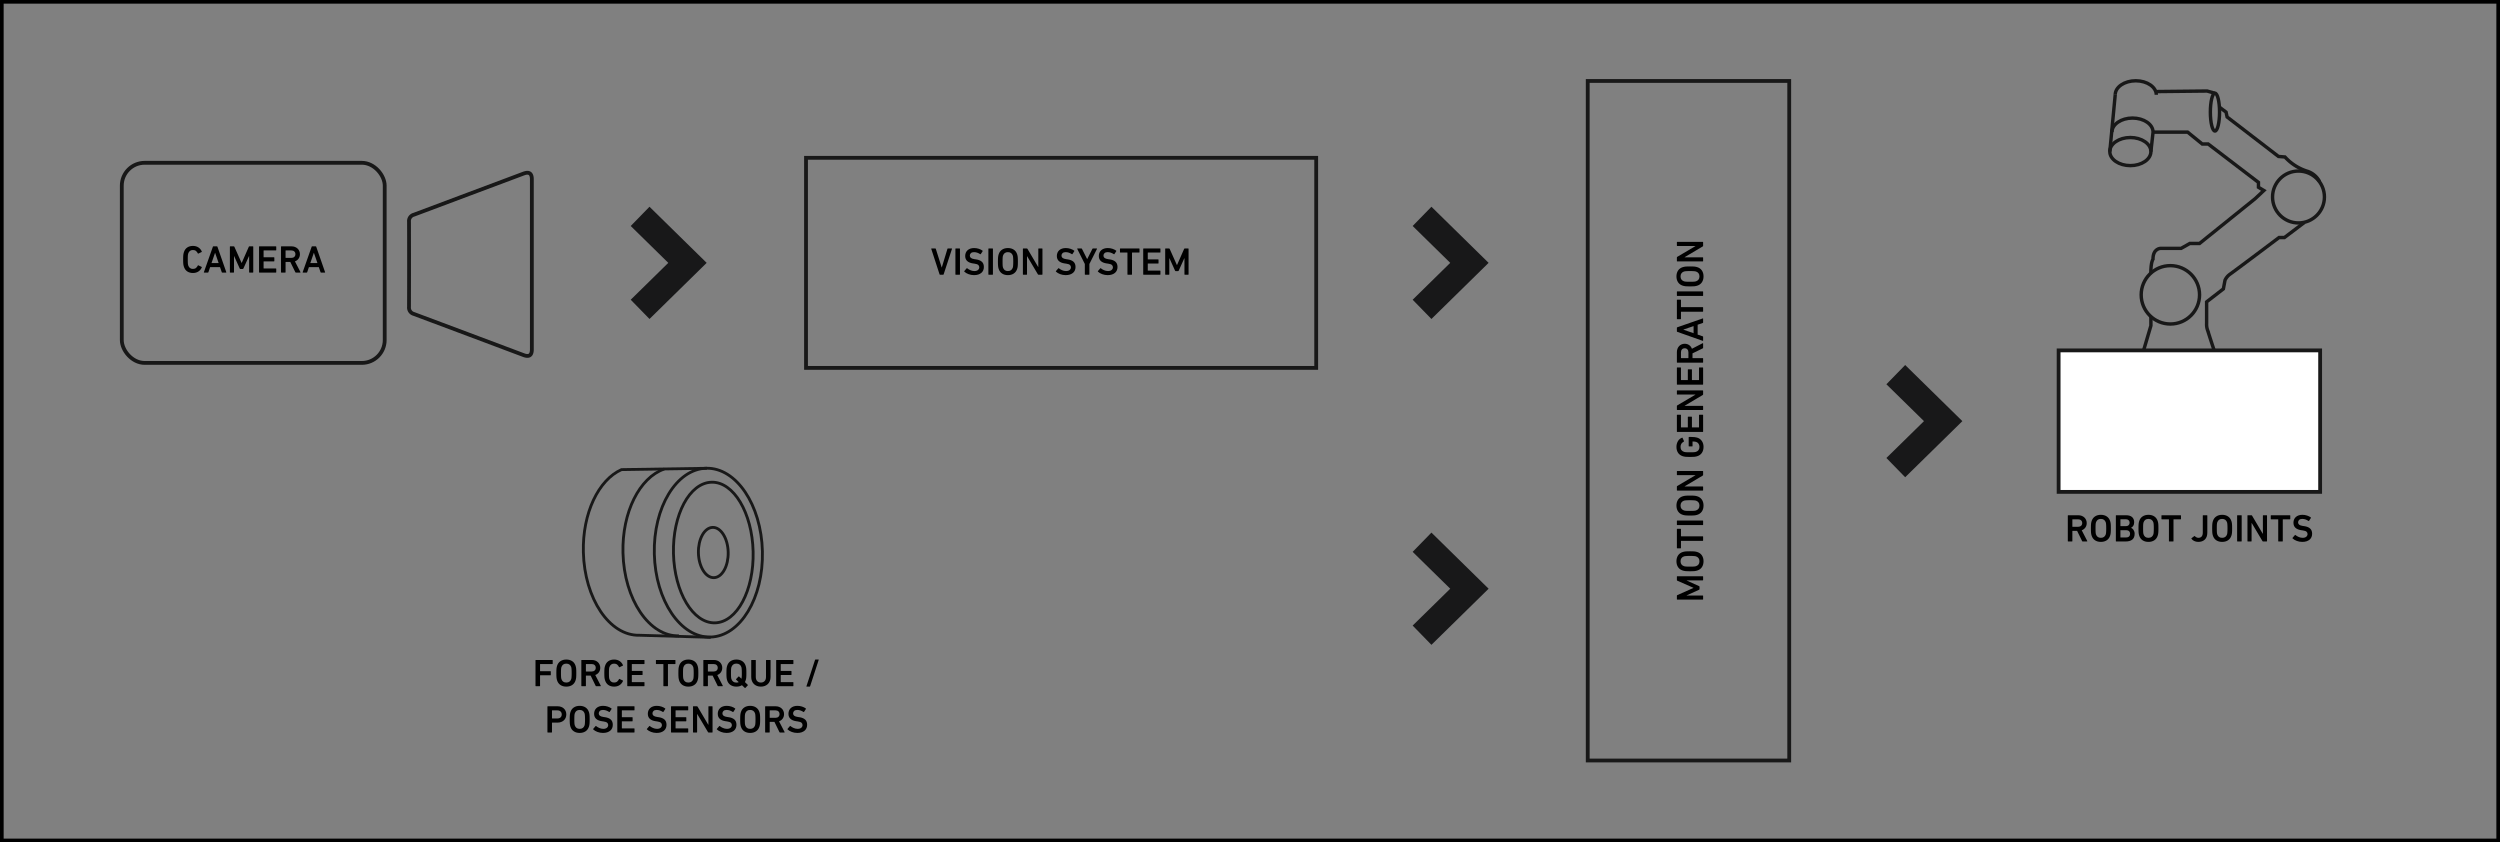 <?xml version="1.0" encoding="utf-8"?>
<svg id="Ebene_1" data-name="Ebene 1" viewBox="0 0 1311.45 441.83" xmlns="http://www.w3.org/2000/svg">
  <rect x="0" y="0" width="1311.45" height="441.83" fill="#808080" stroke="none"/>
  <defs>
    <style>.cls-1{font-size:20.24px;font-family:DINNextLTPro-Medium, DIN Next LT Pro;}.cls-1,.cls-10{fill:#181819;}.cls-2{letter-spacing:0em;}.cls-3{letter-spacing:-0.01em;}.cls-11,.cls-4,.cls-5,.cls-6{fill:none;}.cls-11,.cls-12,.cls-4,.cls-6{stroke:#181818;}.cls-11,.cls-12,.cls-4,.cls-5,.cls-6{stroke-miterlimit:10;}.cls-4{stroke-width:1.5px;}.cls-5{stroke:#000;stroke-width:1.91px;}.cls-12,.cls-6{stroke-width:2px;}.cls-7{letter-spacing:-0.01em;}.cls-8{letter-spacing:-0.02em;}.cls-9{letter-spacing:-0.06em;}.cls-11{stroke-width:1.8px;}.cls-12{fill:#fff;}</style>
  </defs>
  <title>micropsi-industries_technology_illustration</title>
  <path d="M 1.52 -0.2 L 1.52 -13.56 C 1.52 -13.693 1.587 -13.76 1.72 -13.76 L 10.34 -13.76 C 10.48 -13.76 10.55 -13.693 10.55 -13.56 L 10.55 -11.82 C 10.55 -11.687 10.48 -11.62 10.34 -11.62 L 4.03 -11.62 C 3.95 -11.62 3.91 -11.58 3.91 -11.5 L 3.91 -7.99 C 3.91 -7.91 3.95 -7.87 4.03 -7.87 L 9.35 -7.87 C 9.483 -7.87 9.55 -7.803 9.55 -7.67 L 9.55 -5.93 C 9.55 -5.797 9.483 -5.73 9.35 -5.73 L 4.03 -5.73 C 3.95 -5.73 3.91 -5.69 3.91 -5.61 L 3.91 -0.2 C 3.91 -0.067 3.84 0 3.7 0 L 1.72 0 C 1.587 0 1.52 -0.067 1.52 -0.2 ZM 17.688 0.22 C 16.494 0.22 15.474 -0.06 14.628 -0.62 C 13.774 -1.18 13.174 -2.007 12.828 -3.1 C 12.761 -3.313 12.704 -3.527 12.658 -3.74 C 12.604 -3.96 12.564 -4.21 12.538 -4.49 C 12.511 -4.777 12.491 -5.113 12.478 -5.5 C 12.464 -5.88 12.458 -6.34 12.458 -6.88 C 12.458 -7.42 12.464 -7.883 12.478 -8.27 C 12.491 -8.65 12.511 -8.983 12.538 -9.27 C 12.564 -9.55 12.604 -9.8 12.658 -10.02 C 12.704 -10.233 12.761 -10.45 12.828 -10.67 C 13.174 -11.763 13.774 -12.59 14.628 -13.15 C 15.474 -13.71 16.494 -13.99 17.688 -13.99 C 18.888 -13.99 19.911 -13.71 20.758 -13.15 C 21.611 -12.59 22.211 -11.763 22.558 -10.67 C 22.624 -10.45 22.681 -10.233 22.728 -10.02 C 22.781 -9.8 22.821 -9.55 22.848 -9.27 C 22.874 -8.983 22.894 -8.65 22.908 -8.27 C 22.921 -7.883 22.928 -7.42 22.928 -6.88 C 22.928 -6.34 22.921 -5.88 22.908 -5.5 C 22.894 -5.113 22.874 -4.777 22.848 -4.49 C 22.821 -4.21 22.781 -3.96 22.728 -3.74 C 22.681 -3.527 22.624 -3.313 22.558 -3.1 C 22.211 -2.007 21.611 -1.18 20.758 -0.62 C 19.911 -0.06 18.888 0.22 17.688 0.22 Z M 17.688 -1.92 C 18.374 -1.92 18.924 -2.08 19.338 -2.4 C 19.758 -2.713 20.064 -3.153 20.258 -3.72 C 20.298 -3.847 20.331 -3.99 20.358 -4.15 C 20.384 -4.31 20.408 -4.513 20.428 -4.76 C 20.448 -5 20.464 -5.293 20.478 -5.64 C 20.491 -5.98 20.498 -6.393 20.498 -6.88 C 20.498 -7.367 20.491 -7.783 20.478 -8.13 C 20.464 -8.47 20.448 -8.763 20.428 -9.01 C 20.408 -9.25 20.384 -9.45 20.358 -9.61 C 20.331 -9.777 20.298 -9.92 20.258 -10.04 C 20.064 -10.607 19.758 -11.047 19.338 -11.36 C 18.924 -11.68 18.374 -11.84 17.688 -11.84 C 16.994 -11.84 16.444 -11.68 16.038 -11.36 C 15.624 -11.047 15.321 -10.607 15.128 -10.04 C 15.088 -9.92 15.051 -9.777 15.018 -9.61 C 14.984 -9.45 14.958 -9.25 14.938 -9.01 C 14.918 -8.763 14.904 -8.47 14.898 -8.13 C 14.891 -7.783 14.888 -7.367 14.888 -6.88 C 14.888 -6.393 14.891 -5.98 14.898 -5.64 C 14.904 -5.293 14.918 -5 14.938 -4.76 C 14.958 -4.513 14.984 -4.31 15.018 -4.15 C 15.051 -3.99 15.088 -3.847 15.128 -3.72 C 15.321 -3.153 15.624 -2.713 16.038 -2.4 C 16.444 -2.08 16.994 -1.92 17.688 -1.92 Z" transform="matrix(1, 0, 0, 1, 279.39, 359.97)" style="white-space: pre;"/>
  <path d="M 35.63 0 L 33.38 0 C 33.233 0 33.133 -0.067 33.08 -0.2 L 30.45 -5.57 L 28.08 -5.57 C 28 -5.57 27.96 -5.527 27.96 -5.44 L 27.96 -0.2 C 27.96 -0.067 27.89 0 27.75 0 L 25.77 0 C 25.637 0 25.57 -0.067 25.57 -0.2 L 25.57 -13.56 C 25.57 -13.693 25.637 -13.76 25.77 -13.76 L 31.09 -13.76 C 31.723 -13.76 32.307 -13.66 32.84 -13.46 C 33.373 -13.26 33.837 -12.98 34.23 -12.62 C 34.623 -12.26 34.93 -11.827 35.15 -11.32 C 35.377 -10.82 35.49 -10.263 35.49 -9.65 C 35.49 -8.75 35.253 -7.97 34.78 -7.31 C 34.307 -6.643 33.67 -6.163 32.87 -5.87 L 35.77 -0.26 C 35.81 -0.193 35.813 -0.133 35.78 -0.08 C 35.747 -0.027 35.697 0 35.63 0 Z M 28.08 -7.71 L 31.01 -7.71 C 31.643 -7.71 32.153 -7.887 32.54 -8.24 C 32.927 -8.587 33.12 -9.057 33.12 -9.65 C 33.12 -10.263 32.927 -10.743 32.54 -11.09 C 32.153 -11.443 31.643 -11.62 31.01 -11.62 L 28.08 -11.62 C 28 -11.62 27.96 -11.58 27.96 -11.5 L 27.96 -7.83 C 27.96 -7.75 28 -7.71 28.08 -7.71 ZM 37.99 -3.16 C 37.923 -3.373 37.867 -3.583 37.82 -3.79 C 37.767 -4.003 37.727 -4.247 37.7 -4.52 C 37.673 -4.8 37.653 -5.127 37.64 -5.5 C 37.627 -5.867 37.62 -6.327 37.62 -6.88 C 37.62 -7.42 37.627 -7.88 37.64 -8.26 C 37.653 -8.633 37.673 -8.96 37.7 -9.24 C 37.727 -9.513 37.767 -9.757 37.82 -9.97 C 37.867 -10.177 37.923 -10.39 37.99 -10.61 C 38.337 -11.743 38.927 -12.59 39.76 -13.15 C 40.587 -13.71 41.587 -13.99 42.76 -13.99 C 43.867 -13.99 44.823 -13.727 45.63 -13.2 C 46.43 -12.673 47.027 -11.95 47.42 -11.03 C 47.46 -10.91 47.427 -10.83 47.32 -10.79 L 45.6 -9.96 C 45.48 -9.893 45.39 -9.927 45.33 -10.06 C 45.103 -10.547 44.79 -10.963 44.39 -11.31 C 43.997 -11.663 43.453 -11.84 42.76 -11.84 C 42.1 -11.84 41.573 -11.677 41.18 -11.35 C 40.78 -11.03 40.483 -10.587 40.29 -10.02 C 40.25 -9.873 40.213 -9.723 40.18 -9.57 C 40.147 -9.423 40.12 -9.233 40.1 -9 C 40.08 -8.76 40.067 -8.473 40.06 -8.14 C 40.053 -7.8 40.05 -7.38 40.05 -6.88 C 40.05 -6.367 40.053 -5.947 40.06 -5.62 C 40.067 -5.287 40.08 -5.003 40.1 -4.77 C 40.12 -4.53 40.147 -4.333 40.18 -4.18 C 40.213 -4.027 40.25 -3.88 40.29 -3.74 C 40.483 -3.173 40.78 -2.73 41.18 -2.41 C 41.573 -2.083 42.1 -1.92 42.76 -1.92 C 43.453 -1.92 43.997 -2.097 44.39 -2.45 C 44.79 -2.803 45.103 -3.22 45.33 -3.7 C 45.39 -3.84 45.48 -3.877 45.6 -3.81 L 47.32 -2.98 C 47.427 -2.933 47.46 -2.85 47.42 -2.73 C 47.027 -1.817 46.43 -1.097 45.63 -0.57 C 44.823 -0.043 43.867 0.22 42.76 0.22 C 41.587 0.22 40.587 -0.06 39.76 -0.62 C 38.927 -1.18 38.337 -2.027 37.99 -3.16 ZM 49.661 -0.2 L 49.661 -13.56 C 49.661 -13.693 49.728 -13.76 49.861 -13.76 L 58.481 -13.76 C 58.621 -13.76 58.691 -13.693 58.691 -13.56 L 58.691 -11.82 C 58.691 -11.687 58.621 -11.62 58.481 -11.62 L 52.171 -11.62 C 52.091 -11.62 52.051 -11.58 52.051 -11.5 L 52.051 -8.14 C 52.051 -8.06 52.091 -8.02 52.171 -8.02 L 57.491 -8.02 C 57.624 -8.02 57.691 -7.95 57.691 -7.81 L 57.691 -6.07 C 57.691 -5.937 57.624 -5.87 57.491 -5.87 L 52.171 -5.87 C 52.091 -5.87 52.051 -5.83 52.051 -5.75 L 52.051 -2.27 C 52.051 -2.19 52.091 -2.15 52.171 -2.15 L 58.481 -2.15 C 58.621 -2.15 58.691 -2.08 58.691 -1.94 L 58.691 -0.2 C 58.691 -0.067 58.621 0 58.481 0 L 49.861 0 C 49.728 0 49.661 -0.067 49.661 -0.2 Z" transform="matrix(1, 0, 0, 1, 279.39, 359.97)" style="white-space: pre;"/>
  <path d="M 70.8 0 L 68.81 0 C 68.677 0 68.61 -0.067 68.61 -0.2 L 68.61 -11.5 C 68.61 -11.58 68.57 -11.62 68.49 -11.62 L 64.89 -11.62 C 64.757 -11.62 64.69 -11.687 64.69 -11.82 L 64.69 -13.56 C 64.69 -13.693 64.757 -13.76 64.89 -13.76 L 74.72 -13.76 C 74.86 -13.76 74.93 -13.693 74.93 -13.56 L 74.93 -11.82 C 74.93 -11.687 74.86 -11.62 74.72 -11.62 L 71.12 -11.62 C 71.04 -11.62 71 -11.58 71 -11.5 L 71 -0.2 C 71 -0.067 70.933 0 70.8 0 ZM 81.705 0.22 C 80.512 0.22 79.492 -0.06 78.645 -0.62 C 77.792 -1.18 77.192 -2.007 76.845 -3.1 C 76.779 -3.313 76.722 -3.527 76.675 -3.74 C 76.622 -3.96 76.582 -4.21 76.555 -4.49 C 76.529 -4.777 76.509 -5.113 76.495 -5.5 C 76.482 -5.88 76.475 -6.34 76.475 -6.88 C 76.475 -7.42 76.482 -7.883 76.495 -8.27 C 76.509 -8.65 76.529 -8.983 76.555 -9.27 C 76.582 -9.55 76.622 -9.8 76.675 -10.02 C 76.722 -10.233 76.779 -10.45 76.845 -10.67 C 77.192 -11.763 77.792 -12.59 78.645 -13.15 C 79.492 -13.71 80.512 -13.99 81.705 -13.99 C 82.905 -13.99 83.929 -13.71 84.775 -13.15 C 85.629 -12.59 86.229 -11.763 86.575 -10.67 C 86.642 -10.45 86.699 -10.233 86.745 -10.02 C 86.799 -9.8 86.839 -9.55 86.865 -9.27 C 86.892 -8.983 86.912 -8.65 86.925 -8.27 C 86.939 -7.883 86.945 -7.42 86.945 -6.88 C 86.945 -6.34 86.939 -5.88 86.925 -5.5 C 86.912 -5.113 86.892 -4.777 86.865 -4.49 C 86.839 -4.21 86.799 -3.96 86.745 -3.74 C 86.699 -3.527 86.642 -3.313 86.575 -3.1 C 86.229 -2.007 85.629 -1.18 84.775 -0.62 C 83.929 -0.06 82.905 0.22 81.705 0.22 Z M 81.705 -1.92 C 82.392 -1.92 82.942 -2.08 83.355 -2.4 C 83.775 -2.713 84.082 -3.153 84.275 -3.72 C 84.315 -3.847 84.349 -3.99 84.375 -4.15 C 84.402 -4.31 84.425 -4.513 84.445 -4.76 C 84.465 -5 84.482 -5.293 84.495 -5.64 C 84.509 -5.98 84.515 -6.393 84.515 -6.88 C 84.515 -7.367 84.509 -7.783 84.495 -8.13 C 84.482 -8.47 84.465 -8.763 84.445 -9.01 C 84.425 -9.25 84.402 -9.45 84.375 -9.61 C 84.349 -9.777 84.315 -9.92 84.275 -10.04 C 84.082 -10.607 83.775 -11.047 83.355 -11.36 C 82.942 -11.68 82.392 -11.84 81.705 -11.84 C 81.012 -11.84 80.462 -11.68 80.055 -11.36 C 79.642 -11.047 79.339 -10.607 79.145 -10.04 C 79.105 -9.92 79.069 -9.777 79.035 -9.61 C 79.002 -9.45 78.975 -9.25 78.955 -9.01 C 78.935 -8.763 78.922 -8.47 78.915 -8.13 C 78.909 -7.783 78.905 -7.367 78.905 -6.88 C 78.905 -6.393 78.909 -5.98 78.915 -5.64 C 78.922 -5.293 78.935 -5 78.955 -4.76 C 78.975 -4.513 79.002 -4.31 79.035 -4.15 C 79.069 -3.99 79.105 -3.847 79.145 -3.72 C 79.339 -3.153 79.642 -2.713 80.055 -2.4 C 80.462 -2.08 81.012 -1.92 81.705 -1.92 ZM 99.628 0 L 97.378 0 C 97.231 0 97.131 -0.067 97.078 -0.2 L 94.448 -5.57 L 92.078 -5.57 C 91.998 -5.57 91.958 -5.527 91.958 -5.44 L 91.958 -0.2 C 91.958 -0.067 91.888 0 91.748 0 L 89.768 0 C 89.635 0 89.568 -0.067 89.568 -0.2 L 89.568 -13.56 C 89.568 -13.693 89.635 -13.76 89.768 -13.76 L 95.088 -13.76 C 95.721 -13.76 96.305 -13.66 96.838 -13.46 C 97.371 -13.26 97.835 -12.98 98.228 -12.62 C 98.621 -12.26 98.928 -11.827 99.148 -11.32 C 99.375 -10.82 99.488 -10.263 99.488 -9.65 C 99.488 -8.75 99.251 -7.97 98.778 -7.31 C 98.305 -6.643 97.668 -6.163 96.868 -5.87 L 99.768 -0.26 C 99.808 -0.193 99.811 -0.133 99.778 -0.08 C 99.745 -0.027 99.695 0 99.628 0 Z M 92.078 -7.71 L 95.008 -7.71 C 95.641 -7.71 96.151 -7.887 96.538 -8.24 C 96.925 -8.587 97.118 -9.057 97.118 -9.65 C 97.118 -10.263 96.925 -10.743 96.538 -11.09 C 96.151 -11.443 95.641 -11.62 95.008 -11.62 L 92.078 -11.62 C 91.998 -11.62 91.958 -11.58 91.958 -11.5 L 91.958 -7.83 C 91.958 -7.75 91.998 -7.71 92.078 -7.71 ZM 112.879 -0.45 L 111.619 0.89 C 111.579 0.93 111.532 0.953 111.479 0.96 C 111.426 0.967 111.372 0.943 111.319 0.89 L 109.819 -0.53 C 109.026 -0.03 108.056 0.22 106.909 0.22 C 105.716 0.22 104.696 -0.06 103.849 -0.62 C 102.996 -1.18 102.396 -2.007 102.049 -3.1 C 101.982 -3.313 101.926 -3.527 101.879 -3.74 C 101.826 -3.96 101.786 -4.21 101.759 -4.49 C 101.732 -4.777 101.712 -5.113 101.699 -5.5 C 101.686 -5.88 101.679 -6.34 101.679 -6.88 C 101.679 -7.42 101.686 -7.883 101.699 -8.27 C 101.712 -8.65 101.732 -8.983 101.759 -9.27 C 101.786 -9.55 101.826 -9.8 101.879 -10.02 C 101.926 -10.233 101.982 -10.45 102.049 -10.67 C 102.396 -11.763 102.996 -12.59 103.849 -13.15 C 104.696 -13.71 105.716 -13.99 106.909 -13.99 C 108.109 -13.99 109.132 -13.71 109.979 -13.15 C 110.832 -12.59 111.432 -11.763 111.779 -10.67 C 111.846 -10.45 111.902 -10.233 111.949 -10.02 C 112.002 -9.8 112.042 -9.55 112.069 -9.27 C 112.096 -8.983 112.116 -8.65 112.129 -8.27 C 112.142 -7.883 112.149 -7.42 112.149 -6.88 C 112.149 -6.34 112.142 -5.88 112.129 -5.5 C 112.116 -5.113 112.096 -4.777 112.069 -4.49 C 112.042 -4.21 112.002 -3.96 111.949 -3.74 C 111.902 -3.527 111.846 -3.313 111.779 -3.1 C 111.712 -2.92 111.649 -2.757 111.589 -2.61 C 111.529 -2.463 111.459 -2.317 111.379 -2.17 L 112.879 -0.73 C 112.959 -0.65 112.959 -0.557 112.879 -0.45 Z M 106.909 -1.9 C 107.136 -1.9 107.352 -1.917 107.559 -1.95 C 107.772 -1.983 107.966 -2.043 108.139 -2.13 L 106.759 -3.46 C 106.666 -3.527 106.666 -3.62 106.759 -3.74 L 108.039 -5.08 C 108.132 -5.173 108.226 -5.18 108.319 -5.1 L 109.559 -3.91 C 109.599 -4.03 109.629 -4.17 109.649 -4.33 C 109.669 -4.49 109.689 -4.69 109.709 -4.93 C 109.729 -5.163 109.742 -5.44 109.749 -5.76 C 109.756 -6.073 109.759 -6.447 109.759 -6.88 C 109.759 -7.367 109.752 -7.783 109.739 -8.13 C 109.726 -8.47 109.709 -8.763 109.689 -9.01 C 109.669 -9.25 109.646 -9.45 109.619 -9.61 C 109.592 -9.777 109.559 -9.92 109.519 -10.04 C 109.326 -10.607 109.016 -11.05 108.589 -11.37 C 108.156 -11.697 107.596 -11.86 106.909 -11.86 C 106.216 -11.86 105.659 -11.697 105.239 -11.37 C 104.812 -11.05 104.502 -10.607 104.309 -10.04 C 104.269 -9.92 104.232 -9.777 104.199 -9.61 C 104.166 -9.45 104.139 -9.25 104.119 -9.01 C 104.099 -8.763 104.086 -8.47 104.079 -8.13 C 104.072 -7.783 104.069 -7.367 104.069 -6.88 C 104.069 -6.393 104.072 -5.98 104.079 -5.64 C 104.086 -5.293 104.099 -5 104.119 -4.76 C 104.139 -4.513 104.166 -4.31 104.199 -4.15 C 104.232 -3.99 104.269 -3.847 104.309 -3.72 C 104.502 -3.153 104.812 -2.71 105.239 -2.39 C 105.659 -2.063 106.216 -1.9 106.909 -1.9 ZM 119.752 -1.92 C 120.545 -1.92 121.192 -2.173 121.692 -2.68 C 122.192 -3.187 122.442 -3.92 122.442 -4.88 L 122.442 -13.56 C 122.442 -13.693 122.508 -13.76 122.642 -13.76 L 124.622 -13.76 C 124.762 -13.76 124.832 -13.693 124.832 -13.56 L 124.832 -4.84 C 124.832 -4.04 124.702 -3.327 124.442 -2.7 C 124.188 -2.073 123.835 -1.543 123.382 -1.11 C 122.928 -0.683 122.392 -0.353 121.772 -0.12 C 121.152 0.107 120.478 0.22 119.752 0.22 C 119.018 0.22 118.345 0.107 117.732 -0.12 C 117.118 -0.353 116.585 -0.683 116.132 -1.11 C 115.685 -1.543 115.332 -2.073 115.072 -2.7 C 114.818 -3.327 114.692 -4.04 114.692 -4.84 L 114.692 -13.56 C 114.692 -13.693 114.758 -13.76 114.892 -13.76 L 116.872 -13.76 C 117.012 -13.76 117.082 -13.693 117.082 -13.56 L 117.082 -4.88 C 117.082 -3.92 117.328 -3.187 117.822 -2.68 C 118.322 -2.173 118.965 -1.92 119.752 -1.92 ZM 127.778 -0.2 L 127.778 -13.56 C 127.778 -13.693 127.845 -13.76 127.978 -13.76 L 136.598 -13.76 C 136.738 -13.76 136.808 -13.693 136.808 -13.56 L 136.808 -11.82 C 136.808 -11.687 136.738 -11.62 136.598 -11.62 L 130.288 -11.62 C 130.208 -11.62 130.168 -11.58 130.168 -11.5 L 130.168 -8.14 C 130.168 -8.06 130.208 -8.02 130.288 -8.02 L 135.608 -8.02 C 135.742 -8.02 135.808 -7.95 135.808 -7.81 L 135.808 -6.07 C 135.808 -5.937 135.742 -5.87 135.608 -5.87 L 130.288 -5.87 C 130.208 -5.87 130.168 -5.83 130.168 -5.75 L 130.168 -2.27 C 130.168 -2.19 130.208 -2.15 130.288 -2.15 L 136.598 -2.15 C 136.738 -2.15 136.808 -2.08 136.808 -1.94 L 136.808 -0.2 C 136.808 -0.067 136.738 0 136.598 0 L 127.978 0 C 127.845 0 127.778 -0.067 127.778 -0.2 ZM 143.652 0.02 L 148.152 -13.78 C 148.192 -13.92 148.278 -13.99 148.412 -13.99 L 149.932 -13.99 C 150.065 -13.99 150.112 -13.92 150.072 -13.78 L 145.582 0.02 C 145.542 0.153 145.452 0.22 145.312 0.22 L 143.792 0.22 C 143.658 0.22 143.612 0.153 143.652 0.02 Z" transform="matrix(1, 0, 0, 1, 279.39, 359.97)" style="white-space: pre;"/>
  <path d="M 9.96 24.29 L 7.98 24.29 C 7.847 24.29 7.78 24.223 7.78 24.09 L 7.78 10.73 C 7.78 10.597 7.847 10.53 7.98 10.53 L 13.14 10.53 C 13.8 10.53 14.41 10.633 14.97 10.84 C 15.53 11.047 16.01 11.337 16.41 11.71 C 16.81 12.083 17.12 12.533 17.34 13.06 C 17.567 13.587 17.68 14.167 17.68 14.8 C 17.68 15.447 17.567 16.033 17.34 16.56 C 17.12 17.087 16.81 17.533 16.41 17.9 C 16.01 18.273 15.53 18.563 14.97 18.77 C 14.41 18.983 13.8 19.09 13.14 19.09 L 10.29 19.09 C 10.21 19.09 10.17 19.13 10.17 19.21 L 10.17 24.09 C 10.17 24.223 10.1 24.29 9.96 24.29 Z M 10.29 16.92 L 13 16.92 C 13.713 16.92 14.273 16.73 14.68 16.35 C 15.087 15.963 15.29 15.447 15.29 14.8 C 15.29 14.167 15.087 13.653 14.68 13.26 C 14.273 12.867 13.713 12.67 13 12.67 L 10.29 12.67 C 10.21 12.67 10.17 12.71 10.17 12.79 L 10.17 16.8 C 10.17 16.88 10.21 16.92 10.29 16.92 ZM 24.696 24.51 C 23.503 24.51 22.483 24.23 21.636 23.67 C 20.783 23.11 20.183 22.283 19.836 21.19 C 19.77 20.977 19.713 20.763 19.666 20.55 C 19.613 20.33 19.573 20.08 19.546 19.8 C 19.52 19.513 19.5 19.177 19.486 18.79 C 19.473 18.41 19.466 17.95 19.466 17.41 C 19.466 16.87 19.473 16.407 19.486 16.02 C 19.5 15.64 19.52 15.307 19.546 15.02 C 19.573 14.74 19.613 14.49 19.666 14.27 C 19.713 14.057 19.77 13.84 19.836 13.62 C 20.183 12.527 20.783 11.7 21.636 11.14 C 22.483 10.58 23.503 10.3 24.696 10.3 C 25.896 10.3 26.92 10.58 27.766 11.14 C 28.62 11.7 29.22 12.527 29.566 13.62 C 29.633 13.84 29.69 14.057 29.736 14.27 C 29.79 14.49 29.83 14.74 29.856 15.02 C 29.883 15.307 29.903 15.64 29.916 16.02 C 29.93 16.407 29.936 16.87 29.936 17.41 C 29.936 17.95 29.93 18.41 29.916 18.79 C 29.903 19.177 29.883 19.513 29.856 19.8 C 29.83 20.08 29.79 20.33 29.736 20.55 C 29.69 20.763 29.633 20.977 29.566 21.19 C 29.22 22.283 28.62 23.11 27.766 23.67 C 26.92 24.23 25.896 24.51 24.696 24.51 Z M 24.696 22.37 C 25.383 22.37 25.933 22.21 26.346 21.89 C 26.766 21.577 27.073 21.137 27.266 20.57 C 27.306 20.443 27.34 20.3 27.366 20.14 C 27.393 19.98 27.416 19.777 27.436 19.53 C 27.456 19.29 27.473 18.997 27.486 18.65 C 27.5 18.31 27.506 17.897 27.506 17.41 C 27.506 16.923 27.5 16.507 27.486 16.16 C 27.473 15.82 27.456 15.527 27.436 15.28 C 27.416 15.04 27.393 14.84 27.366 14.68 C 27.34 14.513 27.306 14.37 27.266 14.25 C 27.073 13.683 26.766 13.243 26.346 12.93 C 25.933 12.61 25.383 12.45 24.696 12.45 C 24.003 12.45 23.453 12.61 23.046 12.93 C 22.633 13.243 22.33 13.683 22.136 14.25 C 22.096 14.37 22.06 14.513 22.026 14.68 C 21.993 14.84 21.966 15.04 21.946 15.28 C 21.926 15.527 21.913 15.82 21.906 16.16 C 21.9 16.507 21.896 16.923 21.896 17.41 C 21.896 17.897 21.9 18.31 21.906 18.65 C 21.913 18.997 21.926 19.29 21.946 19.53 C 21.966 19.777 21.993 19.98 22.026 20.14 C 22.06 20.3 22.096 20.443 22.136 20.57 C 22.33 21.137 22.633 21.577 23.046 21.89 C 23.453 22.21 24.003 22.37 24.696 22.37 ZM 36.889 24.51 C 36.376 24.51 35.876 24.463 35.389 24.37 C 34.902 24.277 34.442 24.15 34.009 23.99 C 33.569 23.823 33.162 23.63 32.789 23.41 C 32.416 23.19 32.096 22.95 31.829 22.69 C 31.722 22.583 31.709 22.483 31.789 22.39 L 33.039 20.93 C 33.139 20.823 33.236 20.817 33.329 20.91 C 33.542 21.083 33.789 21.26 34.069 21.44 C 34.342 21.613 34.639 21.767 34.959 21.9 C 35.272 22.033 35.606 22.147 35.959 22.24 C 36.306 22.327 36.676 22.37 37.069 22.37 C 37.896 22.37 38.532 22.183 38.979 21.81 C 39.432 21.437 39.659 20.96 39.659 20.38 C 39.659 19.88 39.479 19.473 39.119 19.16 C 38.752 18.84 38.096 18.613 37.149 18.48 L 36.419 18.38 C 35.086 18.193 34.062 17.78 33.349 17.14 C 32.629 16.493 32.269 15.597 32.269 14.45 C 32.269 13.83 32.379 13.263 32.599 12.75 C 32.812 12.237 33.122 11.8 33.529 11.44 C 33.936 11.073 34.426 10.793 34.999 10.6 C 35.572 10.4 36.216 10.3 36.929 10.3 C 37.796 10.3 38.616 10.427 39.389 10.68 C 40.162 10.927 40.826 11.26 41.379 11.68 C 41.472 11.76 41.486 11.853 41.419 11.96 L 40.449 13.46 C 40.369 13.567 40.276 13.587 40.169 13.52 C 39.602 13.16 39.056 12.89 38.529 12.71 C 38.002 12.537 37.449 12.45 36.869 12.45 C 36.169 12.45 35.632 12.623 35.259 12.97 C 34.886 13.31 34.699 13.75 34.699 14.29 C 34.699 14.763 34.889 15.16 35.269 15.48 C 35.649 15.793 36.302 16.017 37.229 16.15 L 37.959 16.25 C 39.299 16.443 40.319 16.86 41.019 17.5 C 41.719 18.14 42.069 19.053 42.069 20.24 C 42.069 20.847 41.962 21.413 41.749 21.94 C 41.529 22.467 41.202 22.92 40.769 23.3 C 40.329 23.673 39.786 23.97 39.139 24.19 C 38.486 24.403 37.736 24.51 36.889 24.51 ZM 44.433 24.09 L 44.433 10.73 C 44.433 10.597 44.499 10.53 44.633 10.53 L 53.253 10.53 C 53.393 10.53 53.463 10.597 53.463 10.73 L 53.463 12.47 C 53.463 12.603 53.393 12.67 53.253 12.67 L 46.943 12.67 C 46.863 12.67 46.823 12.71 46.823 12.79 L 46.823 16.15 C 46.823 16.23 46.863 16.27 46.943 16.27 L 52.263 16.27 C 52.396 16.27 52.463 16.34 52.463 16.48 L 52.463 18.22 C 52.463 18.353 52.396 18.42 52.263 18.42 L 46.943 18.42 C 46.863 18.42 46.823 18.46 46.823 18.54 L 46.823 22.02 C 46.823 22.1 46.863 22.14 46.943 22.14 L 53.253 22.14 C 53.393 22.14 53.463 22.21 53.463 22.35 L 53.463 24.09 C 53.463 24.223 53.393 24.29 53.253 24.29 L 44.633 24.29 C 44.499 24.29 44.433 24.223 44.433 24.09 ZM 65.066 24.51 C 64.553 24.51 64.053 24.463 63.566 24.37 C 63.08 24.277 62.62 24.15 62.186 23.99 C 61.746 23.823 61.34 23.63 60.966 23.41 C 60.593 23.19 60.273 22.95 60.006 22.69 C 59.9 22.583 59.886 22.483 59.966 22.39 L 61.216 20.93 C 61.316 20.823 61.413 20.817 61.506 20.91 C 61.72 21.083 61.966 21.26 62.246 21.44 C 62.52 21.613 62.816 21.767 63.136 21.9 C 63.45 22.033 63.783 22.147 64.136 22.24 C 64.483 22.327 64.853 22.37 65.246 22.37 C 66.073 22.37 66.71 22.183 67.156 21.81 C 67.61 21.437 67.836 20.96 67.836 20.38 C 67.836 19.88 67.656 19.473 67.296 19.16 C 66.93 18.84 66.273 18.613 65.326 18.48 L 64.596 18.38 C 63.263 18.193 62.24 17.78 61.526 17.14 C 60.806 16.493 60.446 15.597 60.446 14.45 C 60.446 13.83 60.556 13.263 60.776 12.75 C 60.99 12.237 61.3 11.8 61.706 11.44 C 62.113 11.073 62.603 10.793 63.176 10.6 C 63.75 10.4 64.393 10.3 65.106 10.3 C 65.973 10.3 66.793 10.427 67.566 10.68 C 68.34 10.927 69.003 11.26 69.556 11.68 C 69.65 11.76 69.663 11.853 69.596 11.96 L 68.626 13.46 C 68.546 13.567 68.453 13.587 68.346 13.52 C 67.78 13.16 67.233 12.89 66.706 12.71 C 66.18 12.537 65.626 12.45 65.046 12.45 C 64.346 12.45 63.81 12.623 63.436 12.97 C 63.063 13.31 62.876 13.75 62.876 14.29 C 62.876 14.763 63.066 15.16 63.446 15.48 C 63.826 15.793 64.48 16.017 65.406 16.15 L 66.136 16.25 C 67.476 16.443 68.496 16.86 69.196 17.5 C 69.896 18.14 70.246 19.053 70.246 20.24 C 70.246 20.847 70.14 21.413 69.926 21.94 C 69.706 22.467 69.38 22.92 68.946 23.3 C 68.506 23.673 67.963 23.97 67.316 24.19 C 66.663 24.403 65.913 24.51 65.066 24.51 ZM 72.61 24.09 L 72.61 10.73 C 72.61 10.597 72.677 10.53 72.81 10.53 L 81.43 10.53 C 81.57 10.53 81.64 10.597 81.64 10.73 L 81.64 12.47 C 81.64 12.603 81.57 12.67 81.43 12.67 L 75.12 12.67 C 75.04 12.67 75 12.71 75 12.79 L 75 16.15 C 75 16.23 75.04 16.27 75.12 16.27 L 80.44 16.27 C 80.573 16.27 80.64 16.34 80.64 16.48 L 80.64 18.22 C 80.64 18.353 80.573 18.42 80.44 18.42 L 75.12 18.42 C 75.04 18.42 75 18.46 75 18.54 L 75 22.02 C 75 22.1 75.04 22.14 75.12 22.14 L 81.43 22.14 C 81.57 22.14 81.64 22.21 81.64 22.35 L 81.64 24.09 C 81.64 24.223 81.57 24.29 81.43 24.29 L 72.81 24.29 C 72.677 24.29 72.61 24.223 72.61 24.09 ZM 84.14 24.09 L 84.14 10.73 C 84.14 10.597 84.206 10.53 84.34 10.53 L 86.2 10.53 C 86.353 10.53 86.47 10.597 86.55 10.73 L 92.15 20.22 L 92.23 20.22 L 92.23 10.73 C 92.23 10.597 92.3 10.53 92.44 10.53 L 94.2 10.53 C 94.333 10.53 94.4 10.597 94.4 10.73 L 94.4 24.09 C 94.4 24.223 94.333 24.29 94.2 24.29 L 92.36 24.29 C 92.206 24.29 92.09 24.223 92.01 24.09 L 86.38 14.62 L 86.3 14.62 L 86.3 24.09 C 86.3 24.223 86.233 24.29 86.1 24.29 L 84.34 24.29 C 84.206 24.29 84.14 24.223 84.14 24.09 ZM 101.759 24.51 C 101.246 24.51 100.746 24.463 100.259 24.37 C 99.773 24.277 99.313 24.15 98.879 23.99 C 98.439 23.823 98.033 23.63 97.659 23.41 C 97.286 23.19 96.966 22.95 96.699 22.69 C 96.593 22.583 96.579 22.483 96.659 22.39 L 97.909 20.93 C 98.009 20.823 98.106 20.817 98.199 20.91 C 98.413 21.083 98.659 21.26 98.939 21.44 C 99.213 21.613 99.509 21.767 99.829 21.9 C 100.143 22.033 100.476 22.147 100.829 22.24 C 101.176 22.327 101.546 22.37 101.939 22.37 C 102.766 22.37 103.403 22.183 103.849 21.81 C 104.303 21.437 104.529 20.96 104.529 20.38 C 104.529 19.88 104.349 19.473 103.989 19.16 C 103.623 18.84 102.966 18.613 102.019 18.48 L 101.289 18.38 C 99.956 18.193 98.933 17.78 98.219 17.14 C 97.499 16.493 97.139 15.597 97.139 14.45 C 97.139 13.83 97.249 13.263 97.469 12.75 C 97.683 12.237 97.993 11.8 98.399 11.44 C 98.806 11.073 99.296 10.793 99.869 10.6 C 100.443 10.4 101.086 10.3 101.799 10.3 C 102.666 10.3 103.486 10.427 104.259 10.68 C 105.033 10.927 105.696 11.26 106.249 11.68 C 106.343 11.76 106.356 11.853 106.289 11.96 L 105.319 13.46 C 105.239 13.567 105.146 13.587 105.039 13.52 C 104.473 13.16 103.926 12.89 103.399 12.71 C 102.873 12.537 102.319 12.45 101.739 12.45 C 101.039 12.45 100.503 12.623 100.129 12.97 C 99.756 13.31 99.569 13.75 99.569 14.29 C 99.569 14.763 99.759 15.16 100.139 15.48 C 100.519 15.793 101.173 16.017 102.099 16.15 L 102.829 16.25 C 104.169 16.443 105.189 16.86 105.889 17.5 C 106.589 18.14 106.939 19.053 106.939 20.24 C 106.939 20.847 106.833 21.413 106.619 21.94 C 106.399 22.467 106.073 22.92 105.639 23.3 C 105.199 23.673 104.656 23.97 104.009 24.19 C 103.356 24.403 102.606 24.51 101.759 24.51 ZM 114.123 24.51 C 112.93 24.51 111.91 24.23 111.063 23.67 C 110.21 23.11 109.61 22.283 109.263 21.19 C 109.196 20.977 109.14 20.763 109.093 20.55 C 109.04 20.33 109 20.08 108.973 19.8 C 108.946 19.513 108.926 19.177 108.913 18.79 C 108.9 18.41 108.893 17.95 108.893 17.41 C 108.893 16.87 108.9 16.407 108.913 16.02 C 108.926 15.64 108.946 15.307 108.973 15.02 C 109 14.74 109.04 14.49 109.093 14.27 C 109.14 14.057 109.196 13.84 109.263 13.62 C 109.61 12.527 110.21 11.7 111.063 11.14 C 111.91 10.58 112.93 10.3 114.123 10.3 C 115.323 10.3 116.346 10.58 117.193 11.14 C 118.046 11.7 118.646 12.527 118.993 13.62 C 119.06 13.84 119.116 14.057 119.163 14.27 C 119.216 14.49 119.256 14.74 119.283 15.02 C 119.31 15.307 119.33 15.64 119.343 16.02 C 119.356 16.407 119.363 16.87 119.363 17.41 C 119.363 17.95 119.356 18.41 119.343 18.79 C 119.33 19.177 119.31 19.513 119.283 19.8 C 119.256 20.08 119.216 20.33 119.163 20.55 C 119.116 20.763 119.06 20.977 118.993 21.19 C 118.646 22.283 118.046 23.11 117.193 23.67 C 116.346 24.23 115.323 24.51 114.123 24.51 Z M 114.123 22.37 C 114.81 22.37 115.36 22.21 115.773 21.89 C 116.193 21.577 116.5 21.137 116.693 20.57 C 116.733 20.443 116.766 20.3 116.793 20.14 C 116.82 19.98 116.843 19.777 116.863 19.53 C 116.883 19.29 116.9 18.997 116.913 18.65 C 116.926 18.31 116.933 17.897 116.933 17.41 C 116.933 16.923 116.926 16.507 116.913 16.16 C 116.9 15.82 116.883 15.527 116.863 15.28 C 116.843 15.04 116.82 14.84 116.793 14.68 C 116.766 14.513 116.733 14.37 116.693 14.25 C 116.5 13.683 116.193 13.243 115.773 12.93 C 115.36 12.61 114.81 12.45 114.123 12.45 C 113.43 12.45 112.88 12.61 112.473 12.93 C 112.06 13.243 111.756 13.683 111.563 14.25 C 111.523 14.37 111.486 14.513 111.453 14.68 C 111.42 14.84 111.393 15.04 111.373 15.28 C 111.353 15.527 111.34 15.82 111.333 16.16 C 111.326 16.507 111.323 16.923 111.323 17.41 C 111.323 17.897 111.326 18.31 111.333 18.65 C 111.34 18.997 111.353 19.29 111.373 19.53 C 111.393 19.777 111.42 19.98 111.453 20.14 C 111.486 20.3 111.523 20.443 111.563 20.57 C 111.756 21.137 112.06 21.577 112.473 21.89 C 112.88 22.21 113.43 22.37 114.123 22.37 ZM 132.046 24.29 L 129.796 24.29 C 129.649 24.29 129.549 24.223 129.496 24.09 L 126.866 18.72 L 124.496 18.72 C 124.416 18.72 124.376 18.763 124.376 18.85 L 124.376 24.09 C 124.376 24.223 124.306 24.29 124.166 24.29 L 122.186 24.29 C 122.052 24.29 121.986 24.223 121.986 24.09 L 121.986 10.73 C 121.986 10.597 122.052 10.53 122.186 10.53 L 127.506 10.53 C 128.139 10.53 128.722 10.63 129.256 10.83 C 129.789 11.03 130.252 11.31 130.646 11.67 C 131.039 12.03 131.346 12.463 131.566 12.97 C 131.792 13.47 131.906 14.027 131.906 14.64 C 131.906 15.54 131.669 16.32 131.196 16.98 C 130.722 17.647 130.086 18.127 129.286 18.42 L 132.186 24.03 C 132.226 24.097 132.229 24.157 132.196 24.21 C 132.162 24.263 132.112 24.29 132.046 24.29 Z M 124.496 16.58 L 127.426 16.58 C 128.059 16.58 128.569 16.403 128.956 16.05 C 129.342 15.703 129.536 15.233 129.536 14.64 C 129.536 14.027 129.342 13.547 128.956 13.2 C 128.569 12.847 128.059 12.67 127.426 12.67 L 124.496 12.67 C 124.416 12.67 124.376 12.71 124.376 12.79 L 124.376 16.46 C 124.376 16.54 124.416 16.58 124.496 16.58 ZM 138.837 24.51 C 138.323 24.51 137.823 24.463 137.337 24.37 C 136.85 24.277 136.39 24.15 135.957 23.99 C 135.517 23.823 135.11 23.63 134.737 23.41 C 134.363 23.19 134.043 22.95 133.777 22.69 C 133.67 22.583 133.657 22.483 133.737 22.39 L 134.987 20.93 C 135.087 20.823 135.183 20.817 135.277 20.91 C 135.49 21.083 135.737 21.26 136.017 21.44 C 136.29 21.613 136.587 21.767 136.907 21.9 C 137.22 22.033 137.553 22.147 137.907 22.24 C 138.253 22.327 138.623 22.37 139.017 22.37 C 139.843 22.37 140.48 22.183 140.927 21.81 C 141.38 21.437 141.607 20.96 141.607 20.38 C 141.607 19.88 141.427 19.473 141.067 19.16 C 140.7 18.84 140.043 18.613 139.097 18.48 L 138.367 18.38 C 137.033 18.193 136.01 17.78 135.297 17.14 C 134.577 16.493 134.217 15.597 134.217 14.45 C 134.217 13.83 134.327 13.263 134.547 12.75 C 134.76 12.237 135.07 11.8 135.477 11.44 C 135.883 11.073 136.373 10.793 136.947 10.6 C 137.52 10.4 138.163 10.3 138.877 10.3 C 139.743 10.3 140.563 10.427 141.337 10.68 C 142.11 10.927 142.773 11.26 143.327 11.68 C 143.42 11.76 143.433 11.853 143.367 11.96 L 142.397 13.46 C 142.317 13.567 142.223 13.587 142.117 13.52 C 141.55 13.16 141.003 12.89 140.477 12.71 C 139.95 12.537 139.397 12.45 138.817 12.45 C 138.117 12.45 137.58 12.623 137.207 12.97 C 136.833 13.31 136.647 13.75 136.647 14.29 C 136.647 14.763 136.837 15.16 137.217 15.48 C 137.597 15.793 138.25 16.017 139.177 16.15 L 139.907 16.25 C 141.247 16.443 142.267 16.86 142.967 17.5 C 143.667 18.14 144.017 19.053 144.017 20.24 C 144.017 20.847 143.91 21.413 143.697 21.94 C 143.477 22.467 143.15 22.92 142.717 23.3 C 142.277 23.673 141.733 23.97 141.087 24.19 C 140.433 24.403 139.683 24.51 138.837 24.51 Z" transform="matrix(1, 0, 0, 1, 279.39, 359.97)" style="white-space: pre;"/>
  <ellipse class="cls-4" cx="374.2" cy="289.82" rx="20.9" ry="36.9" transform="translate(-6.94 9.19) rotate(-1.39)"/>
  <ellipse class="cls-4" cx="374.2" cy="289.82" rx="7.81" ry="13.19" transform="translate(-6.94 9.19) rotate(-1.39)"/>
  <ellipse class="cls-4" cx="371.61" cy="289.88" rx="28.36" ry="44.29" transform="translate(-6.94 9.13) rotate(-1.39)"/>
  <path class="cls-4" d="M356.23,333.57C340.57,334,327.4,314.44,326.8,290c-.52-21.4,8.76-39.49,21.58-43.93"/>
  <path class="cls-4" d="M370.82,245.65l-44.8.7c-12,5.32-20.52,22.79-20,43.31.6,24.45,13.77,44,29.43,43.58l37.38,1.08"/>
  <rect class="cls-5" x="0.96" y="0.96" width="1309.54" height="439.92"/>
  <path d="M 1.48 -3.16 C 1.413 -3.373 1.357 -3.583 1.31 -3.79 C 1.257 -4.003 1.217 -4.247 1.19 -4.52 C 1.163 -4.8 1.143 -5.127 1.13 -5.5 C 1.117 -5.867 1.11 -6.327 1.11 -6.88 C 1.11 -7.42 1.117 -7.88 1.13 -8.26 C 1.143 -8.633 1.163 -8.96 1.19 -9.24 C 1.217 -9.513 1.257 -9.757 1.31 -9.97 C 1.357 -10.177 1.413 -10.39 1.48 -10.61 C 1.827 -11.743 2.417 -12.59 3.25 -13.15 C 4.077 -13.71 5.077 -13.99 6.25 -13.99 C 7.357 -13.99 8.313 -13.727 9.12 -13.2 C 9.92 -12.673 10.517 -11.95 10.91 -11.03 C 10.95 -10.91 10.917 -10.83 10.81 -10.79 L 9.09 -9.96 C 8.97 -9.893 8.88 -9.927 8.82 -10.06 C 8.593 -10.547 8.28 -10.963 7.88 -11.31 C 7.487 -11.663 6.943 -11.84 6.25 -11.84 C 5.59 -11.84 5.063 -11.677 4.67 -11.35 C 4.27 -11.03 3.973 -10.587 3.78 -10.02 C 3.74 -9.873 3.703 -9.723 3.67 -9.57 C 3.637 -9.423 3.61 -9.233 3.59 -9 C 3.57 -8.76 3.557 -8.473 3.55 -8.14 C 3.543 -7.8 3.54 -7.38 3.54 -6.88 C 3.54 -6.367 3.543 -5.947 3.55 -5.62 C 3.557 -5.287 3.57 -5.003 3.59 -4.77 C 3.61 -4.53 3.637 -4.333 3.67 -4.18 C 3.703 -4.027 3.74 -3.88 3.78 -3.74 C 3.973 -3.173 4.27 -2.73 4.67 -2.41 C 5.063 -2.083 5.59 -1.92 6.25 -1.92 C 6.943 -1.92 7.487 -2.097 7.88 -2.45 C 8.28 -2.803 8.593 -3.22 8.82 -3.7 C 8.88 -3.84 8.97 -3.877 9.09 -3.81 L 10.81 -2.98 C 10.917 -2.933 10.95 -2.85 10.91 -2.73 C 10.517 -1.817 9.92 -1.097 9.12 -0.57 C 8.313 -0.043 7.357 0.22 6.25 0.22 C 5.077 0.22 4.077 -0.06 3.25 -0.62 C 2.417 -1.18 1.827 -2.027 1.48 -3.16 ZM 11.991 -0.2 L 16.711 -13.56 C 16.751 -13.693 16.838 -13.76 16.971 -13.76 L 18.841 -13.76 C 18.974 -13.76 19.061 -13.693 19.101 -13.56 L 23.751 -0.2 C 23.791 -0.067 23.744 0 23.611 0 L 21.631 0 C 21.498 0 21.411 -0.067 21.371 -0.2 L 20.451 -2.87 L 15.271 -2.87 L 14.361 -0.2 C 14.321 -0.067 14.234 0 14.101 0 L 12.141 0 C 12.001 0 11.951 -0.067 11.991 -0.2 Z M 16.001 -5 L 19.731 -5 L 17.901 -10.34 L 17.841 -10.34 L 16.001 -5 ZM 25.631 -0.2 L 25.631 -13.56 C 25.631 -13.693 25.698 -13.76 25.831 -13.76 L 27.631 -13.76 C 27.805 -13.76 27.921 -13.693 27.981 -13.56 L 31.761 -5.08 L 31.841 -5.08 L 35.571 -13.56 C 35.625 -13.693 35.738 -13.76 35.911 -13.76 L 37.691 -13.76 C 37.825 -13.76 37.891 -13.693 37.891 -13.56 L 37.891 -0.2 C 37.891 -0.067 37.825 0 37.691 0 L 35.931 0 C 35.798 0 35.731 -0.067 35.731 -0.2 L 35.731 -8.62 L 35.651 -8.62 L 32.731 -2.15 C 32.651 -1.97 32.525 -1.88 32.351 -1.88 L 31.171 -1.88 C 30.998 -1.88 30.871 -1.97 30.791 -2.15 L 27.871 -8.62 L 27.791 -8.62 L 27.791 -0.2 C 27.791 -0.067 27.725 0 27.591 0 L 25.831 0 C 25.698 0 25.631 -0.067 25.631 -0.2 ZM 40.924 -0.2 L 40.924 -13.56 C 40.924 -13.693 40.99 -13.76 41.124 -13.76 L 49.744 -13.76 C 49.884 -13.76 49.954 -13.693 49.954 -13.56 L 49.954 -11.82 C 49.954 -11.687 49.884 -11.62 49.744 -11.62 L 43.434 -11.62 C 43.354 -11.62 43.314 -11.58 43.314 -11.5 L 43.314 -8.14 C 43.314 -8.06 43.354 -8.02 43.434 -8.02 L 48.754 -8.02 C 48.887 -8.02 48.954 -7.95 48.954 -7.81 L 48.954 -6.07 C 48.954 -5.937 48.887 -5.87 48.754 -5.87 L 43.434 -5.87 C 43.354 -5.87 43.314 -5.83 43.314 -5.75 L 43.314 -2.27 C 43.314 -2.19 43.354 -2.15 43.434 -2.15 L 49.744 -2.15 C 49.884 -2.15 49.954 -2.08 49.954 -1.94 L 49.954 -0.2 C 49.954 -0.067 49.884 0 49.744 0 L 41.124 0 C 40.99 0 40.924 -0.067 40.924 -0.2 ZM 62.513 0 L 60.263 0 C 60.117 0 60.017 -0.067 59.963 -0.2 L 57.333 -5.57 L 54.963 -5.57 C 54.883 -5.57 54.843 -5.527 54.843 -5.44 L 54.843 -0.2 C 54.843 -0.067 54.773 0 54.633 0 L 52.653 0 C 52.52 0 52.453 -0.067 52.453 -0.2 L 52.453 -13.56 C 52.453 -13.693 52.52 -13.76 52.653 -13.76 L 57.973 -13.76 C 58.607 -13.76 59.19 -13.66 59.723 -13.46 C 60.257 -13.26 60.72 -12.98 61.113 -12.62 C 61.507 -12.26 61.813 -11.827 62.033 -11.32 C 62.26 -10.82 62.373 -10.263 62.373 -9.65 C 62.373 -8.75 62.137 -7.97 61.663 -7.31 C 61.19 -6.643 60.553 -6.163 59.753 -5.87 L 62.653 -0.26 C 62.693 -0.193 62.697 -0.133 62.663 -0.08 C 62.63 -0.027 62.58 0 62.513 0 Z M 54.963 -7.71 L 57.893 -7.71 C 58.527 -7.71 59.037 -7.887 59.423 -8.24 C 59.81 -8.587 60.003 -9.057 60.003 -9.65 C 60.003 -10.263 59.81 -10.743 59.423 -11.09 C 59.037 -11.443 58.527 -11.62 57.893 -11.62 L 54.963 -11.62 C 54.883 -11.62 54.843 -11.58 54.843 -11.5 L 54.843 -7.83 C 54.843 -7.75 54.883 -7.71 54.963 -7.71 ZM 63.814 -0.2 L 68.534 -13.56 C 68.574 -13.693 68.661 -13.76 68.794 -13.76 L 70.664 -13.76 C 70.798 -13.76 70.884 -13.693 70.924 -13.56 L 75.574 -0.2 C 75.614 -0.067 75.568 0 75.434 0 L 73.454 0 C 73.321 0 73.234 -0.067 73.194 -0.2 L 72.274 -2.87 L 67.094 -2.87 L 66.184 -0.2 C 66.144 -0.067 66.058 0 65.924 0 L 63.964 0 C 63.824 0 63.774 -0.067 63.814 -0.2 Z M 67.824 -5 L 71.554 -5 L 69.724 -10.34 L 69.664 -10.34 L 67.824 -5 Z" transform="matrix(1, 0, 0, 1, 94.96, 142.99)" style="white-space: pre;"/>
  <path class="cls-6" d="M279,94.06c0-3.11-1.42-4.09-4.36-3q-28.77,10.78-57.54,21.58a3.43,3.43,0,0,0-2.54,3.68q.07,22.35,0,44.71a3.42,3.42,0,0,0,2.55,3.66q28.78,10.77,57.55,21.59c2.93,1.1,4.34.11,4.34-3V94.06Z"/>
  <rect class="cls-6" x="63.89" y="85.4" width="137.92" height="104.98" rx="12" ry="12"/>
  <rect class="cls-6" x="422.82" y="82.79" width="267.63" height="110.2"/>
  <path d="M 6.54 0 L 4.88 0 C 4.76 0 4.677 -0.067 4.63 -0.2 L 0.28 -13.56 C 0.24 -13.693 0.297 -13.76 0.45 -13.76 L 2.41 -13.76 C 2.543 -13.76 2.63 -13.693 2.67 -13.56 L 5.75 -3.81 L 5.81 -3.81 L 8.76 -13.56 C 8.8 -13.693 8.89 -13.76 9.03 -13.76 L 10.99 -13.76 C 11.137 -13.76 11.19 -13.693 11.15 -13.56 L 6.78 -0.2 C 6.74 -0.067 6.66 0 6.54 0 ZM 12.949 -0.2 L 12.949 -13.56 C 12.949 -13.693 13.015 -13.76 13.149 -13.76 L 15.129 -13.76 C 15.269 -13.76 15.339 -13.693 15.339 -13.56 L 15.339 -0.2 C 15.339 -0.067 15.269 0 15.129 0 L 13.149 0 C 13.015 0 12.949 -0.067 12.949 -0.2 ZM 22.7 0.22 C 22.186 0.22 21.686 0.173 21.2 0.08 C 20.713 -0.013 20.253 -0.14 19.82 -0.3 C 19.38 -0.467 18.973 -0.66 18.6 -0.88 C 18.226 -1.1 17.906 -1.34 17.64 -1.6 C 17.533 -1.707 17.52 -1.807 17.6 -1.9 L 18.85 -3.36 C 18.95 -3.467 19.046 -3.473 19.14 -3.38 C 19.353 -3.207 19.6 -3.03 19.88 -2.85 C 20.153 -2.677 20.45 -2.523 20.77 -2.39 C 21.083 -2.257 21.416 -2.143 21.77 -2.05 C 22.116 -1.963 22.486 -1.92 22.88 -1.92 C 23.706 -1.92 24.343 -2.107 24.79 -2.48 C 25.243 -2.853 25.47 -3.33 25.47 -3.91 C 25.47 -4.41 25.29 -4.817 24.93 -5.13 C 24.563 -5.45 23.906 -5.677 22.96 -5.81 L 22.23 -5.91 C 20.896 -6.097 19.873 -6.51 19.16 -7.15 C 18.44 -7.797 18.08 -8.693 18.08 -9.84 C 18.08 -10.46 18.19 -11.027 18.41 -11.54 C 18.623 -12.053 18.933 -12.49 19.34 -12.85 C 19.746 -13.217 20.236 -13.497 20.81 -13.69 C 21.383 -13.89 22.026 -13.99 22.74 -13.99 C 23.606 -13.99 24.426 -13.863 25.2 -13.61 C 25.973 -13.363 26.636 -13.03 27.19 -12.61 C 27.283 -12.53 27.296 -12.437 27.23 -12.33 L 26.26 -10.83 C 26.18 -10.723 26.086 -10.703 25.98 -10.77 C 25.413 -11.13 24.866 -11.4 24.34 -11.58 C 23.813 -11.753 23.26 -11.84 22.68 -11.84 C 21.98 -11.84 21.443 -11.667 21.07 -11.32 C 20.696 -10.98 20.51 -10.54 20.51 -10 C 20.51 -9.527 20.7 -9.13 21.08 -8.81 C 21.46 -8.497 22.113 -8.273 23.04 -8.14 L 23.77 -8.04 C 25.11 -7.847 26.13 -7.43 26.83 -6.79 C 27.53 -6.15 27.88 -5.237 27.88 -4.05 C 27.88 -3.443 27.773 -2.877 27.56 -2.35 C 27.34 -1.823 27.013 -1.37 26.58 -0.99 C 26.14 -0.617 25.596 -0.32 24.95 -0.1 C 24.296 0.113 23.546 0.22 22.7 0.22 ZM 30.243 -0.2 L 30.243 -13.56 C 30.243 -13.693 30.31 -13.76 30.443 -13.76 L 32.423 -13.76 C 32.563 -13.76 32.633 -13.693 32.633 -13.56 L 32.633 -0.2 C 32.633 -0.067 32.563 0 32.423 0 L 30.443 0 C 30.31 0 30.243 -0.067 30.243 -0.2 ZM 40.484 0.22 C 39.291 0.22 38.271 -0.06 37.424 -0.62 C 36.571 -1.18 35.971 -2.007 35.624 -3.1 C 35.558 -3.313 35.501 -3.527 35.454 -3.74 C 35.401 -3.96 35.361 -4.21 35.334 -4.49 C 35.308 -4.777 35.288 -5.113 35.274 -5.5 C 35.261 -5.88 35.254 -6.34 35.254 -6.88 C 35.254 -7.42 35.261 -7.883 35.274 -8.27 C 35.288 -8.65 35.308 -8.983 35.334 -9.27 C 35.361 -9.55 35.401 -9.8 35.454 -10.02 C 35.501 -10.233 35.558 -10.45 35.624 -10.67 C 35.971 -11.763 36.571 -12.59 37.424 -13.15 C 38.271 -13.71 39.291 -13.99 40.484 -13.99 C 41.684 -13.99 42.708 -13.71 43.554 -13.15 C 44.408 -12.59 45.008 -11.763 45.354 -10.67 C 45.421 -10.45 45.478 -10.233 45.524 -10.02 C 45.578 -9.8 45.618 -9.55 45.644 -9.27 C 45.671 -8.983 45.691 -8.65 45.704 -8.27 C 45.718 -7.883 45.724 -7.42 45.724 -6.88 C 45.724 -6.34 45.718 -5.88 45.704 -5.5 C 45.691 -5.113 45.671 -4.777 45.644 -4.49 C 45.618 -4.21 45.578 -3.96 45.524 -3.74 C 45.478 -3.527 45.421 -3.313 45.354 -3.1 C 45.008 -2.007 44.408 -1.18 43.554 -0.62 C 42.708 -0.06 41.684 0.22 40.484 0.22 Z M 40.484 -1.92 C 41.171 -1.92 41.721 -2.08 42.134 -2.4 C 42.554 -2.713 42.861 -3.153 43.054 -3.72 C 43.094 -3.847 43.128 -3.99 43.154 -4.15 C 43.181 -4.31 43.204 -4.513 43.224 -4.76 C 43.244 -5 43.261 -5.293 43.274 -5.64 C 43.288 -5.98 43.294 -6.393 43.294 -6.88 C 43.294 -7.367 43.288 -7.783 43.274 -8.13 C 43.261 -8.47 43.244 -8.763 43.224 -9.01 C 43.204 -9.25 43.181 -9.45 43.154 -9.61 C 43.128 -9.777 43.094 -9.92 43.054 -10.04 C 42.861 -10.607 42.554 -11.047 42.134 -11.36 C 41.721 -11.68 41.171 -11.84 40.484 -11.84 C 39.791 -11.84 39.241 -11.68 38.834 -11.36 C 38.421 -11.047 38.118 -10.607 37.924 -10.04 C 37.884 -9.92 37.848 -9.777 37.814 -9.61 C 37.781 -9.45 37.754 -9.25 37.734 -9.01 C 37.714 -8.763 37.701 -8.47 37.694 -8.13 C 37.688 -7.783 37.684 -7.367 37.684 -6.88 C 37.684 -6.393 37.688 -5.98 37.694 -5.64 C 37.701 -5.293 37.714 -5 37.734 -4.76 C 37.754 -4.513 37.781 -4.31 37.814 -4.15 C 37.848 -3.99 37.884 -3.847 37.924 -3.72 C 38.118 -3.153 38.421 -2.713 38.834 -2.4 C 39.241 -2.08 39.791 -1.92 40.484 -1.92 ZM 48.347 -0.2 L 48.347 -13.56 C 48.347 -13.693 48.414 -13.76 48.547 -13.76 L 50.407 -13.76 C 50.561 -13.76 50.677 -13.693 50.757 -13.56 L 56.357 -4.07 L 56.437 -4.07 L 56.437 -13.56 C 56.437 -13.693 56.507 -13.76 56.647 -13.76 L 58.407 -13.76 C 58.541 -13.76 58.607 -13.693 58.607 -13.56 L 58.607 -0.2 C 58.607 -0.067 58.541 0 58.407 0 L 56.567 0 C 56.414 0 56.297 -0.067 56.217 -0.2 L 50.587 -9.67 L 50.507 -9.67 L 50.507 -0.2 C 50.507 -0.067 50.441 0 50.307 0 L 48.547 0 C 48.414 0 48.347 -0.067 48.347 -0.2 Z" transform="matrix(1, 0, 0, 1, 488.24, 144.11)" style="white-space: pre;"/>
  <path d="M 70.78 0.22 C 70.267 0.22 69.767 0.173 69.28 0.08 C 68.793 -0.013 68.333 -0.14 67.9 -0.3 C 67.46 -0.467 67.053 -0.66 66.68 -0.88 C 66.307 -1.1 65.987 -1.34 65.72 -1.6 C 65.613 -1.707 65.6 -1.807 65.68 -1.9 L 66.93 -3.36 C 67.03 -3.467 67.127 -3.473 67.22 -3.38 C 67.433 -3.207 67.68 -3.03 67.96 -2.85 C 68.233 -2.677 68.53 -2.523 68.85 -2.39 C 69.163 -2.257 69.497 -2.143 69.85 -2.05 C 70.197 -1.963 70.567 -1.92 70.96 -1.92 C 71.787 -1.92 72.423 -2.107 72.87 -2.48 C 73.323 -2.853 73.55 -3.33 73.55 -3.91 C 73.55 -4.41 73.37 -4.817 73.01 -5.13 C 72.643 -5.45 71.987 -5.677 71.04 -5.81 L 70.31 -5.91 C 68.977 -6.097 67.953 -6.51 67.24 -7.15 C 66.52 -7.797 66.16 -8.693 66.16 -9.84 C 66.16 -10.46 66.27 -11.027 66.49 -11.54 C 66.703 -12.053 67.013 -12.49 67.42 -12.85 C 67.827 -13.217 68.317 -13.497 68.89 -13.69 C 69.463 -13.89 70.107 -13.99 70.82 -13.99 C 71.687 -13.99 72.507 -13.863 73.28 -13.61 C 74.053 -13.363 74.717 -13.03 75.27 -12.61 C 75.363 -12.53 75.377 -12.437 75.31 -12.33 L 74.34 -10.83 C 74.26 -10.723 74.167 -10.703 74.06 -10.77 C 73.493 -11.13 72.947 -11.4 72.42 -11.58 C 71.893 -11.753 71.34 -11.84 70.76 -11.84 C 70.06 -11.84 69.523 -11.667 69.15 -11.32 C 68.777 -10.98 68.59 -10.54 68.59 -10 C 68.59 -9.527 68.78 -9.13 69.16 -8.81 C 69.54 -8.497 70.193 -8.273 71.12 -8.14 L 71.85 -8.04 C 73.19 -7.847 74.21 -7.43 74.91 -6.79 C 75.61 -6.15 75.96 -5.237 75.96 -4.05 C 75.96 -3.443 75.853 -2.877 75.64 -2.35 C 75.42 -1.823 75.093 -1.37 74.66 -0.99 C 74.22 -0.617 73.677 -0.32 73.03 -0.1 C 72.377 0.113 71.627 0.22 70.78 0.22 Z" transform="matrix(1, 0, 0, 1, 488.24, 144.11)" style="white-space: pre;"/>
  <path d="M 83.03 0 L 81.04 0 C 80.907 0 80.84 -0.067 80.84 -0.2 L 80.84 -5.63 L 76.85 -13.56 C 76.797 -13.693 76.85 -13.76 77.01 -13.76 L 79.06 -13.76 C 79.193 -13.76 79.287 -13.693 79.34 -13.56 L 82.03 -8.22 L 82.1 -8.22 L 84.81 -13.56 C 84.863 -13.693 84.957 -13.76 85.09 -13.76 L 87.05 -13.76 C 87.217 -13.76 87.273 -13.693 87.22 -13.56 L 83.23 -5.63 L 83.23 -0.2 C 83.23 -0.067 83.163 0 83.03 0 Z" transform="matrix(1, 0, 0, 1, 488.24, 144.11)" style="white-space: pre;"/>
  <path d="M 92.8 0.22 C 92.287 0.22 91.787 0.173 91.3 0.08 C 90.813 -0.013 90.353 -0.14 89.92 -0.3 C 89.48 -0.467 89.073 -0.66 88.7 -0.88 C 88.327 -1.1 88.007 -1.34 87.74 -1.6 C 87.633 -1.707 87.62 -1.807 87.7 -1.9 L 88.95 -3.36 C 89.05 -3.467 89.147 -3.473 89.24 -3.38 C 89.453 -3.207 89.7 -3.03 89.98 -2.85 C 90.253 -2.677 90.55 -2.523 90.87 -2.39 C 91.183 -2.257 91.517 -2.143 91.87 -2.05 C 92.217 -1.963 92.587 -1.92 92.98 -1.92 C 93.807 -1.92 94.443 -2.107 94.89 -2.48 C 95.343 -2.853 95.57 -3.33 95.57 -3.91 C 95.57 -4.41 95.39 -4.817 95.03 -5.13 C 94.663 -5.45 94.007 -5.677 93.06 -5.81 L 92.33 -5.91 C 90.997 -6.097 89.973 -6.51 89.26 -7.15 C 88.54 -7.797 88.18 -8.693 88.18 -9.84 C 88.18 -10.46 88.29 -11.027 88.51 -11.54 C 88.723 -12.053 89.033 -12.49 89.44 -12.85 C 89.847 -13.217 90.337 -13.497 90.91 -13.69 C 91.483 -13.89 92.127 -13.99 92.84 -13.99 C 93.707 -13.99 94.527 -13.863 95.3 -13.61 C 96.073 -13.363 96.737 -13.03 97.29 -12.61 C 97.383 -12.53 97.397 -12.437 97.33 -12.33 L 96.36 -10.83 C 96.28 -10.723 96.187 -10.703 96.08 -10.77 C 95.513 -11.13 94.967 -11.4 94.44 -11.58 C 93.913 -11.753 93.36 -11.84 92.78 -11.84 C 92.08 -11.84 91.543 -11.667 91.17 -11.32 C 90.797 -10.98 90.61 -10.54 90.61 -10 C 90.61 -9.527 90.8 -9.13 91.18 -8.81 C 91.56 -8.497 92.213 -8.273 93.14 -8.14 L 93.87 -8.04 C 95.21 -7.847 96.23 -7.43 96.93 -6.79 C 97.63 -6.15 97.98 -5.237 97.98 -4.05 C 97.98 -3.443 97.873 -2.877 97.66 -2.35 C 97.44 -1.823 97.113 -1.37 96.68 -0.99 C 96.24 -0.617 95.697 -0.32 95.05 -0.1 C 94.397 0.113 93.647 0.22 92.8 0.22 ZM 105.384 0 L 103.394 0 C 103.26 0 103.194 -0.067 103.194 -0.2 L 103.194 -11.5 C 103.194 -11.58 103.154 -11.62 103.074 -11.62 L 99.474 -11.62 C 99.34 -11.62 99.274 -11.687 99.274 -11.82 L 99.274 -13.56 C 99.274 -13.693 99.34 -13.76 99.474 -13.76 L 109.304 -13.76 C 109.444 -13.76 109.514 -13.693 109.514 -13.56 L 109.514 -11.82 C 109.514 -11.687 109.444 -11.62 109.304 -11.62 L 105.704 -11.62 C 105.624 -11.62 105.584 -11.58 105.584 -11.5 L 105.584 -0.2 C 105.584 -0.067 105.517 0 105.384 0 ZM 111.469 -0.2 L 111.469 -13.56 C 111.469 -13.693 111.536 -13.76 111.669 -13.76 L 120.289 -13.76 C 120.429 -13.76 120.499 -13.693 120.499 -13.56 L 120.499 -11.82 C 120.499 -11.687 120.429 -11.62 120.289 -11.62 L 113.979 -11.62 C 113.899 -11.62 113.859 -11.58 113.859 -11.5 L 113.859 -8.14 C 113.859 -8.06 113.899 -8.02 113.979 -8.02 L 119.299 -8.02 C 119.432 -8.02 119.499 -7.95 119.499 -7.81 L 119.499 -6.07 C 119.499 -5.937 119.432 -5.87 119.299 -5.87 L 113.979 -5.87 C 113.899 -5.87 113.859 -5.83 113.859 -5.75 L 113.859 -2.27 C 113.859 -2.19 113.899 -2.15 113.979 -2.15 L 120.289 -2.15 C 120.429 -2.15 120.499 -2.08 120.499 -1.94 L 120.499 -0.2 C 120.499 -0.067 120.429 0 120.289 0 L 111.669 0 C 111.536 0 111.469 -0.067 111.469 -0.2 ZM 122.999 -0.2 L 122.999 -13.56 C 122.999 -13.693 123.065 -13.76 123.199 -13.76 L 124.999 -13.76 C 125.172 -13.76 125.289 -13.693 125.349 -13.56 L 129.129 -5.08 L 129.209 -5.08 L 132.939 -13.56 C 132.992 -13.693 133.105 -13.76 133.279 -13.76 L 135.059 -13.76 C 135.192 -13.76 135.259 -13.693 135.259 -13.56 L 135.259 -0.2 C 135.259 -0.067 135.192 0 135.059 0 L 133.299 0 C 133.165 0 133.099 -0.067 133.099 -0.2 L 133.099 -8.62 L 133.019 -8.62 L 130.099 -2.15 C 130.019 -1.97 129.892 -1.88 129.719 -1.88 L 128.539 -1.88 C 128.365 -1.88 128.239 -1.97 128.159 -2.15 L 125.239 -8.62 L 125.159 -8.62 L 125.159 -0.2 C 125.159 -0.067 125.092 0 124.959 0 L 123.199 0 C 123.065 0 122.999 -0.067 122.999 -0.2 Z" transform="matrix(1, 0, 0, 1, 488.24, 144.11)" style="white-space: pre;"/>
  <path d="M 11.58 0 L 9.33 0 C 9.183 0 9.083 -0.067 9.03 -0.2 L 6.4 -5.57 L 4.03 -5.57 C 3.95 -5.57 3.91 -5.527 3.91 -5.44 L 3.91 -0.2 C 3.91 -0.067 3.84 0 3.7 0 L 1.72 0 C 1.587 0 1.52 -0.067 1.52 -0.2 L 1.52 -13.56 C 1.52 -13.693 1.587 -13.76 1.72 -13.76 L 7.04 -13.76 C 7.673 -13.76 8.257 -13.66 8.79 -13.46 C 9.323 -13.26 9.787 -12.98 10.18 -12.62 C 10.573 -12.26 10.88 -11.827 11.1 -11.32 C 11.327 -10.82 11.44 -10.263 11.44 -9.65 C 11.44 -8.75 11.203 -7.97 10.73 -7.31 C 10.257 -6.643 9.62 -6.163 8.82 -5.87 L 11.72 -0.26 C 11.76 -0.193 11.763 -0.133 11.73 -0.08 C 11.697 -0.027 11.647 0 11.58 0 Z M 4.03 -7.71 L 6.96 -7.71 C 7.593 -7.71 8.103 -7.887 8.49 -8.24 C 8.877 -8.587 9.07 -9.057 9.07 -9.65 C 9.07 -10.263 8.877 -10.743 8.49 -11.09 C 8.103 -11.443 7.593 -11.62 6.96 -11.62 L 4.03 -11.62 C 3.95 -11.62 3.91 -11.58 3.91 -11.5 L 3.91 -7.83 C 3.91 -7.75 3.95 -7.71 4.03 -7.71 ZM 18.861 0.22 C 17.668 0.22 16.648 -0.06 15.801 -0.62 C 14.948 -1.18 14.348 -2.007 14.001 -3.1 C 13.934 -3.313 13.878 -3.527 13.831 -3.74 C 13.778 -3.96 13.738 -4.21 13.711 -4.49 C 13.684 -4.777 13.664 -5.113 13.651 -5.5 C 13.638 -5.88 13.631 -6.34 13.631 -6.88 C 13.631 -7.42 13.638 -7.883 13.651 -8.27 C 13.664 -8.65 13.684 -8.983 13.711 -9.27 C 13.738 -9.55 13.778 -9.8 13.831 -10.02 C 13.878 -10.233 13.934 -10.45 14.001 -10.67 C 14.348 -11.763 14.948 -12.59 15.801 -13.15 C 16.648 -13.71 17.668 -13.99 18.861 -13.99 C 20.061 -13.99 21.084 -13.71 21.931 -13.15 C 22.784 -12.59 23.384 -11.763 23.731 -10.67 C 23.798 -10.45 23.854 -10.233 23.901 -10.02 C 23.954 -9.8 23.994 -9.55 24.021 -9.27 C 24.048 -8.983 24.068 -8.65 24.081 -8.27 C 24.094 -7.883 24.101 -7.42 24.101 -6.88 C 24.101 -6.34 24.094 -5.88 24.081 -5.5 C 24.068 -5.113 24.048 -4.777 24.021 -4.49 C 23.994 -4.21 23.954 -3.96 23.901 -3.74 C 23.854 -3.527 23.798 -3.313 23.731 -3.1 C 23.384 -2.007 22.784 -1.18 21.931 -0.62 C 21.084 -0.06 20.061 0.22 18.861 0.22 Z M 18.861 -1.92 C 19.548 -1.92 20.098 -2.08 20.511 -2.4 C 20.931 -2.713 21.238 -3.153 21.431 -3.72 C 21.471 -3.847 21.504 -3.99 21.531 -4.15 C 21.558 -4.31 21.581 -4.513 21.601 -4.76 C 21.621 -5 21.638 -5.293 21.651 -5.64 C 21.664 -5.98 21.671 -6.393 21.671 -6.88 C 21.671 -7.367 21.664 -7.783 21.651 -8.13 C 21.638 -8.47 21.621 -8.763 21.601 -9.01 C 21.581 -9.25 21.558 -9.45 21.531 -9.61 C 21.504 -9.777 21.471 -9.92 21.431 -10.04 C 21.238 -10.607 20.931 -11.047 20.511 -11.36 C 20.098 -11.68 19.548 -11.84 18.861 -11.84 C 18.168 -11.84 17.618 -11.68 17.211 -11.36 C 16.798 -11.047 16.494 -10.607 16.301 -10.04 C 16.261 -9.92 16.224 -9.777 16.191 -9.61 C 16.158 -9.45 16.131 -9.25 16.111 -9.01 C 16.091 -8.763 16.078 -8.47 16.071 -8.13 C 16.064 -7.783 16.061 -7.367 16.061 -6.88 C 16.061 -6.393 16.064 -5.98 16.071 -5.64 C 16.078 -5.293 16.091 -5 16.111 -4.76 C 16.131 -4.513 16.158 -4.31 16.191 -4.15 C 16.224 -3.99 16.261 -3.847 16.301 -3.72 C 16.494 -3.153 16.798 -2.713 17.211 -2.4 C 17.618 -2.08 18.168 -1.92 18.861 -1.92 ZM 26.724 -0.2 L 26.724 -13.56 C 26.724 -13.693 26.79 -13.76 26.924 -13.76 L 32.044 -13.76 C 33.504 -13.76 34.584 -13.427 35.284 -12.76 C 35.984 -12.093 36.334 -11.207 36.334 -10.1 C 36.334 -9.32 36.177 -8.697 35.864 -8.23 C 35.544 -7.763 35.167 -7.417 34.734 -7.19 L 34.734 -7.14 C 34.954 -7.06 35.17 -6.933 35.384 -6.76 C 35.597 -6.587 35.794 -6.367 35.974 -6.1 C 36.147 -5.84 36.29 -5.537 36.404 -5.19 C 36.517 -4.85 36.574 -4.47 36.574 -4.05 C 36.574 -2.67 36.164 -1.65 35.344 -0.99 C 34.524 -0.33 33.357 0 31.844 0 L 26.924 0 C 26.79 0 26.724 -0.067 26.724 -0.2 Z M 29.234 -8.04 L 31.984 -8.04 C 32.59 -8.04 33.07 -8.203 33.424 -8.53 C 33.77 -8.863 33.944 -9.3 33.944 -9.84 C 33.944 -10.393 33.77 -10.833 33.424 -11.16 C 33.07 -11.493 32.59 -11.66 31.984 -11.66 L 29.234 -11.66 C 29.154 -11.66 29.114 -11.62 29.114 -11.54 L 29.114 -8.16 C 29.114 -8.08 29.154 -8.04 29.234 -8.04 Z M 29.114 -5.81 L 29.114 -2.23 C 29.114 -2.143 29.154 -2.1 29.234 -2.1 L 32.104 -2.1 C 32.777 -2.1 33.294 -2.277 33.654 -2.63 C 34.014 -2.983 34.194 -3.45 34.194 -4.03 C 34.194 -4.597 34.014 -5.053 33.654 -5.4 C 33.294 -5.753 32.777 -5.93 32.104 -5.93 L 29.234 -5.93 C 29.154 -5.93 29.114 -5.89 29.114 -5.81 ZM 43.822 0.22 C 42.629 0.22 41.609 -0.06 40.762 -0.62 C 39.909 -1.18 39.309 -2.007 38.962 -3.1 C 38.895 -3.313 38.839 -3.527 38.792 -3.74 C 38.739 -3.96 38.699 -4.21 38.672 -4.49 C 38.645 -4.777 38.625 -5.113 38.612 -5.5 C 38.599 -5.88 38.592 -6.34 38.592 -6.88 C 38.592 -7.42 38.599 -7.883 38.612 -8.27 C 38.625 -8.65 38.645 -8.983 38.672 -9.27 C 38.699 -9.55 38.739 -9.8 38.792 -10.02 C 38.839 -10.233 38.895 -10.45 38.962 -10.67 C 39.309 -11.763 39.909 -12.59 40.762 -13.15 C 41.609 -13.71 42.629 -13.99 43.822 -13.99 C 45.022 -13.99 46.045 -13.71 46.892 -13.15 C 47.745 -12.59 48.345 -11.763 48.692 -10.67 C 48.759 -10.45 48.815 -10.233 48.862 -10.02 C 48.915 -9.8 48.955 -9.55 48.982 -9.27 C 49.009 -8.983 49.029 -8.65 49.042 -8.27 C 49.055 -7.883 49.062 -7.42 49.062 -6.88 C 49.062 -6.34 49.055 -5.88 49.042 -5.5 C 49.029 -5.113 49.009 -4.777 48.982 -4.49 C 48.955 -4.21 48.915 -3.96 48.862 -3.74 C 48.815 -3.527 48.759 -3.313 48.692 -3.1 C 48.345 -2.007 47.745 -1.18 46.892 -0.62 C 46.045 -0.06 45.022 0.22 43.822 0.22 Z M 43.822 -1.92 C 44.509 -1.92 45.059 -2.08 45.472 -2.4 C 45.892 -2.713 46.199 -3.153 46.392 -3.72 C 46.432 -3.847 46.465 -3.99 46.492 -4.15 C 46.519 -4.31 46.542 -4.513 46.562 -4.76 C 46.582 -5 46.599 -5.293 46.612 -5.64 C 46.625 -5.98 46.632 -6.393 46.632 -6.88 C 46.632 -7.367 46.625 -7.783 46.612 -8.13 C 46.599 -8.47 46.582 -8.763 46.562 -9.01 C 46.542 -9.25 46.519 -9.45 46.492 -9.61 C 46.465 -9.777 46.432 -9.92 46.392 -10.04 C 46.199 -10.607 45.892 -11.047 45.472 -11.36 C 45.059 -11.68 44.509 -11.84 43.822 -11.84 C 43.129 -11.84 42.579 -11.68 42.172 -11.36 C 41.759 -11.047 41.455 -10.607 41.262 -10.04 C 41.222 -9.92 41.185 -9.777 41.152 -9.61 C 41.119 -9.45 41.092 -9.25 41.072 -9.01 C 41.052 -8.763 41.039 -8.47 41.032 -8.13 C 41.025 -7.783 41.022 -7.367 41.022 -6.88 C 41.022 -6.393 41.025 -5.98 41.032 -5.64 C 41.039 -5.293 41.052 -5 41.072 -4.76 C 41.092 -4.513 41.119 -4.31 41.152 -4.15 C 41.185 -3.99 41.222 -3.847 41.262 -3.72 C 41.455 -3.153 41.759 -2.713 42.172 -2.4 C 42.579 -2.08 43.129 -1.92 43.822 -1.92 Z" transform="matrix(1, 0, 0, 1, 1083.21, 284.05)" style="white-space: pre;"/>
  <path d="M 56.76 0 L 54.77 0 C 54.637 0 54.57 -0.067 54.57 -0.2 L 54.57 -11.5 C 54.57 -11.58 54.53 -11.62 54.45 -11.62 L 50.85 -11.62 C 50.717 -11.62 50.65 -11.687 50.65 -11.82 L 50.65 -13.56 C 50.65 -13.693 50.717 -13.76 50.85 -13.76 L 60.68 -13.76 C 60.82 -13.76 60.89 -13.693 60.89 -13.56 L 60.89 -11.82 C 60.89 -11.687 60.82 -11.62 60.68 -11.62 L 57.08 -11.62 C 57 -11.62 56.96 -11.58 56.96 -11.5 L 56.96 -0.2 C 56.96 -0.067 56.893 0 56.76 0 Z" transform="matrix(1, 0, 0, 1, 1083.21, 284.05)" style="white-space: pre;"/>
  <path d="M 66.374 -1.44 C 66.3 -1.547 66.314 -1.64 66.414 -1.72 L 67.884 -2.83 C 67.997 -2.897 68.1 -2.877 68.194 -2.77 C 68.367 -2.57 68.617 -2.38 68.944 -2.2 C 69.264 -2.013 69.627 -1.92 70.034 -1.92 C 70.76 -1.92 71.324 -2.147 71.724 -2.6 C 72.124 -3.053 72.324 -3.73 72.324 -4.63 L 72.324 -13.56 C 72.324 -13.693 72.39 -13.76 72.524 -13.76 L 74.504 -13.76 C 74.637 -13.76 74.704 -13.693 74.704 -13.56 L 74.704 -4.63 C 74.704 -3.07 74.277 -1.87 73.424 -1.03 C 72.564 -0.197 71.407 0.22 69.954 0.22 C 69.167 0.22 68.45 0.06 67.804 -0.26 C 67.157 -0.587 66.68 -0.98 66.374 -1.44 ZM 82.479 0.22 C 81.286 0.22 80.266 -0.06 79.419 -0.62 C 78.566 -1.18 77.966 -2.007 77.619 -3.1 C 77.553 -3.313 77.496 -3.527 77.449 -3.74 C 77.396 -3.96 77.356 -4.21 77.329 -4.49 C 77.303 -4.777 77.283 -5.113 77.269 -5.5 C 77.256 -5.88 77.249 -6.34 77.249 -6.88 C 77.249 -7.42 77.256 -7.883 77.269 -8.27 C 77.283 -8.65 77.303 -8.983 77.329 -9.27 C 77.356 -9.55 77.396 -9.8 77.449 -10.02 C 77.496 -10.233 77.553 -10.45 77.619 -10.67 C 77.966 -11.763 78.566 -12.59 79.419 -13.15 C 80.266 -13.71 81.286 -13.99 82.479 -13.99 C 83.679 -13.99 84.703 -13.71 85.549 -13.15 C 86.403 -12.59 87.003 -11.763 87.349 -10.67 C 87.416 -10.45 87.473 -10.233 87.519 -10.02 C 87.573 -9.8 87.613 -9.55 87.639 -9.27 C 87.666 -8.983 87.686 -8.65 87.699 -8.27 C 87.713 -7.883 87.719 -7.42 87.719 -6.88 C 87.719 -6.34 87.713 -5.88 87.699 -5.5 C 87.686 -5.113 87.666 -4.777 87.639 -4.49 C 87.613 -4.21 87.573 -3.96 87.519 -3.74 C 87.473 -3.527 87.416 -3.313 87.349 -3.1 C 87.003 -2.007 86.403 -1.18 85.549 -0.62 C 84.703 -0.06 83.679 0.22 82.479 0.22 Z M 82.479 -1.92 C 83.166 -1.92 83.716 -2.08 84.129 -2.4 C 84.549 -2.713 84.856 -3.153 85.049 -3.72 C 85.089 -3.847 85.123 -3.99 85.149 -4.15 C 85.176 -4.31 85.199 -4.513 85.219 -4.76 C 85.239 -5 85.256 -5.293 85.269 -5.64 C 85.283 -5.98 85.289 -6.393 85.289 -6.88 C 85.289 -7.367 85.283 -7.783 85.269 -8.13 C 85.256 -8.47 85.239 -8.763 85.219 -9.01 C 85.199 -9.25 85.176 -9.45 85.149 -9.61 C 85.123 -9.777 85.089 -9.92 85.049 -10.04 C 84.856 -10.607 84.549 -11.047 84.129 -11.36 C 83.716 -11.68 83.166 -11.84 82.479 -11.84 C 81.786 -11.84 81.236 -11.68 80.829 -11.36 C 80.416 -11.047 80.113 -10.607 79.919 -10.04 C 79.879 -9.92 79.843 -9.777 79.809 -9.61 C 79.776 -9.45 79.749 -9.25 79.729 -9.01 C 79.709 -8.763 79.696 -8.47 79.689 -8.13 C 79.683 -7.783 79.679 -7.367 79.679 -6.88 C 79.679 -6.393 79.683 -5.98 79.689 -5.64 C 79.696 -5.293 79.709 -5 79.729 -4.76 C 79.749 -4.513 79.776 -4.31 79.809 -4.15 C 79.843 -3.99 79.879 -3.847 79.919 -3.72 C 80.113 -3.153 80.416 -2.713 80.829 -2.4 C 81.236 -2.08 81.786 -1.92 82.479 -1.92 ZM 90.342 -0.2 L 90.342 -13.56 C 90.342 -13.693 90.409 -13.76 90.542 -13.76 L 92.522 -13.76 C 92.662 -13.76 92.732 -13.693 92.732 -13.56 L 92.732 -0.2 C 92.732 -0.067 92.662 0 92.522 0 L 90.542 0 C 90.409 0 90.342 -0.067 90.342 -0.2 ZM 95.763 -0.2 L 95.763 -13.56 C 95.763 -13.693 95.83 -13.76 95.963 -13.76 L 97.823 -13.76 C 97.976 -13.76 98.093 -13.693 98.173 -13.56 L 103.773 -4.07 L 103.853 -4.07 L 103.853 -13.56 C 103.853 -13.693 103.923 -13.76 104.063 -13.76 L 105.823 -13.76 C 105.956 -13.76 106.023 -13.693 106.023 -13.56 L 106.023 -0.2 C 106.023 -0.067 105.956 0 105.823 0 L 103.983 0 C 103.83 0 103.713 -0.067 103.633 -0.2 L 98.003 -9.67 L 97.923 -9.67 L 97.923 -0.2 C 97.923 -0.067 97.856 0 97.723 0 L 95.963 0 C 95.83 0 95.763 -0.067 95.763 -0.2 ZM 114.093 0 L 112.103 0 C 111.969 0 111.903 -0.067 111.903 -0.2 L 111.903 -11.5 C 111.903 -11.58 111.863 -11.62 111.783 -11.62 L 108.183 -11.62 C 108.049 -11.62 107.983 -11.687 107.983 -11.82 L 107.983 -13.56 C 107.983 -13.693 108.049 -13.76 108.183 -13.76 L 118.013 -13.76 C 118.153 -13.76 118.223 -13.693 118.223 -13.56 L 118.223 -11.82 C 118.223 -11.687 118.153 -11.62 118.013 -11.62 L 114.413 -11.62 C 114.333 -11.62 114.293 -11.58 114.293 -11.5 L 114.293 -0.2 C 114.293 -0.067 114.226 0 114.093 0 ZM 124.508 0.22 C 123.995 0.22 123.495 0.173 123.008 0.08 C 122.521 -0.013 122.061 -0.14 121.628 -0.3 C 121.188 -0.467 120.781 -0.66 120.408 -0.88 C 120.035 -1.1 119.715 -1.34 119.448 -1.6 C 119.341 -1.707 119.328 -1.807 119.408 -1.9 L 120.658 -3.36 C 120.758 -3.467 120.855 -3.473 120.948 -3.38 C 121.161 -3.207 121.408 -3.03 121.688 -2.85 C 121.961 -2.677 122.258 -2.523 122.578 -2.39 C 122.891 -2.257 123.225 -2.143 123.578 -2.05 C 123.925 -1.963 124.295 -1.92 124.688 -1.92 C 125.515 -1.92 126.151 -2.107 126.598 -2.48 C 127.051 -2.853 127.278 -3.33 127.278 -3.91 C 127.278 -4.41 127.098 -4.817 126.738 -5.13 C 126.371 -5.45 125.715 -5.677 124.768 -5.81 L 124.038 -5.91 C 122.705 -6.097 121.681 -6.51 120.968 -7.15 C 120.248 -7.797 119.888 -8.693 119.888 -9.84 C 119.888 -10.46 119.998 -11.027 120.218 -11.54 C 120.431 -12.053 120.741 -12.49 121.148 -12.85 C 121.555 -13.217 122.045 -13.497 122.618 -13.69 C 123.191 -13.89 123.835 -13.99 124.548 -13.99 C 125.415 -13.99 126.235 -13.863 127.008 -13.61 C 127.781 -13.363 128.445 -13.03 128.998 -12.61 C 129.091 -12.53 129.105 -12.437 129.038 -12.33 L 128.068 -10.83 C 127.988 -10.723 127.895 -10.703 127.788 -10.77 C 127.221 -11.13 126.675 -11.4 126.148 -11.58 C 125.621 -11.753 125.068 -11.84 124.488 -11.84 C 123.788 -11.84 123.251 -11.667 122.878 -11.32 C 122.505 -10.98 122.318 -10.54 122.318 -10 C 122.318 -9.527 122.508 -9.13 122.888 -8.81 C 123.268 -8.497 123.921 -8.273 124.848 -8.14 L 125.578 -8.04 C 126.918 -7.847 127.938 -7.43 128.638 -6.79 C 129.338 -6.15 129.688 -5.237 129.688 -4.05 C 129.688 -3.443 129.581 -2.877 129.368 -2.35 C 129.148 -1.823 128.821 -1.37 128.388 -0.99 C 127.948 -0.617 127.405 -0.32 126.758 -0.1 C 126.105 0.113 125.355 0.22 124.508 0.22 Z" transform="matrix(1, 0, 0, 1, 1083.21, 284.05)" style="white-space: pre;"/>
  <rect class="cls-6" x="707.52" y="167.85" width="356.45" height="105.7" transform="translate(665.04 1106.45) rotate(-90)"/>
  <path d="M 1.52 -0.2 L 1.52 -13.56 C 1.52 -13.693 1.587 -13.76 1.72 -13.76 L 3.52 -13.76 C 3.693 -13.76 3.81 -13.693 3.87 -13.56 L 7.65 -5.08 L 7.73 -5.08 L 11.46 -13.56 C 11.513 -13.693 11.627 -13.76 11.8 -13.76 L 13.58 -13.76 C 13.713 -13.76 13.78 -13.693 13.78 -13.56 L 13.78 -0.2 C 13.78 -0.067 13.713 0 13.58 0 L 11.82 0 C 11.687 0 11.62 -0.067 11.62 -0.2 L 11.62 -8.62 L 11.54 -8.62 L 8.62 -2.15 C 8.54 -1.97 8.413 -1.88 8.24 -1.88 L 7.06 -1.88 C 6.887 -1.88 6.76 -1.97 6.68 -2.15 L 3.76 -8.62 L 3.68 -8.62 L 3.68 -0.2 C 3.68 -0.067 3.613 0 3.48 0 L 1.72 0 C 1.587 0 1.52 -0.067 1.52 -0.2 ZM 21.632 0.22 C 20.439 0.22 19.419 -0.06 18.572 -0.62 C 17.719 -1.18 17.119 -2.007 16.772 -3.1 C 16.706 -3.313 16.649 -3.527 16.602 -3.74 C 16.549 -3.96 16.509 -4.21 16.482 -4.49 C 16.456 -4.777 16.436 -5.113 16.422 -5.5 C 16.409 -5.88 16.402 -6.34 16.402 -6.88 C 16.402 -7.42 16.409 -7.883 16.422 -8.27 C 16.436 -8.65 16.456 -8.983 16.482 -9.27 C 16.509 -9.55 16.549 -9.8 16.602 -10.02 C 16.649 -10.233 16.706 -10.45 16.772 -10.67 C 17.119 -11.763 17.719 -12.59 18.572 -13.15 C 19.419 -13.71 20.439 -13.99 21.632 -13.99 C 22.832 -13.99 23.856 -13.71 24.702 -13.15 C 25.556 -12.59 26.156 -11.763 26.502 -10.67 C 26.569 -10.45 26.626 -10.233 26.672 -10.02 C 26.726 -9.8 26.766 -9.55 26.792 -9.27 C 26.819 -8.983 26.839 -8.65 26.852 -8.27 C 26.866 -7.883 26.872 -7.42 26.872 -6.88 C 26.872 -6.34 26.866 -5.88 26.852 -5.5 C 26.839 -5.113 26.819 -4.777 26.792 -4.49 C 26.766 -4.21 26.726 -3.96 26.672 -3.74 C 26.626 -3.527 26.569 -3.313 26.502 -3.1 C 26.156 -2.007 25.556 -1.18 24.702 -0.62 C 23.856 -0.06 22.832 0.22 21.632 0.22 Z M 21.632 -1.92 C 22.319 -1.92 22.869 -2.08 23.282 -2.4 C 23.702 -2.713 24.009 -3.153 24.202 -3.72 C 24.242 -3.847 24.276 -3.99 24.302 -4.15 C 24.329 -4.31 24.352 -4.513 24.372 -4.76 C 24.392 -5 24.409 -5.293 24.422 -5.64 C 24.436 -5.98 24.442 -6.393 24.442 -6.88 C 24.442 -7.367 24.436 -7.783 24.422 -8.13 C 24.409 -8.47 24.392 -8.763 24.372 -9.01 C 24.352 -9.25 24.329 -9.45 24.302 -9.61 C 24.276 -9.777 24.242 -9.92 24.202 -10.04 C 24.009 -10.607 23.702 -11.047 23.282 -11.36 C 22.869 -11.68 22.319 -11.84 21.632 -11.84 C 20.939 -11.84 20.389 -11.68 19.982 -11.36 C 19.569 -11.047 19.266 -10.607 19.072 -10.04 C 19.032 -9.92 18.996 -9.777 18.962 -9.61 C 18.929 -9.45 18.902 -9.25 18.882 -9.01 C 18.862 -8.763 18.849 -8.47 18.842 -8.13 C 18.836 -7.783 18.832 -7.367 18.832 -6.88 C 18.832 -6.393 18.836 -5.98 18.842 -5.64 C 18.849 -5.293 18.862 -5 18.882 -4.76 C 18.902 -4.513 18.929 -4.31 18.962 -4.15 C 18.996 -3.99 19.032 -3.847 19.072 -3.72 C 19.266 -3.153 19.569 -2.713 19.982 -2.4 C 20.389 -2.08 20.939 -1.92 21.632 -1.92 ZM 34.535 0 L 32.545 0 C 32.412 0 32.345 -0.067 32.345 -0.2 L 32.345 -11.5 C 32.345 -11.58 32.305 -11.62 32.225 -11.62 L 28.625 -11.62 C 28.492 -11.62 28.425 -11.687 28.425 -11.82 L 28.425 -13.56 C 28.425 -13.693 28.492 -13.76 28.625 -13.76 L 38.455 -13.76 C 38.595 -13.76 38.665 -13.693 38.665 -13.56 L 38.665 -11.82 C 38.665 -11.687 38.595 -11.62 38.455 -11.62 L 34.855 -11.62 C 34.775 -11.62 34.735 -11.58 34.735 -11.5 L 34.735 -0.2 C 34.735 -0.067 34.668 0 34.535 0 ZM 40.62 -0.2 L 40.62 -13.56 C 40.62 -13.693 40.687 -13.76 40.82 -13.76 L 42.8 -13.76 C 42.94 -13.76 43.01 -13.693 43.01 -13.56 L 43.01 -0.2 C 43.01 -0.067 42.94 0 42.8 0 L 40.82 0 C 40.687 0 40.62 -0.067 40.62 -0.2 ZM 50.861 0.22 C 49.668 0.22 48.648 -0.06 47.801 -0.62 C 46.948 -1.18 46.348 -2.007 46.001 -3.1 C 45.935 -3.313 45.878 -3.527 45.831 -3.74 C 45.778 -3.96 45.738 -4.21 45.711 -4.49 C 45.685 -4.777 45.665 -5.113 45.651 -5.5 C 45.638 -5.88 45.631 -6.34 45.631 -6.88 C 45.631 -7.42 45.638 -7.883 45.651 -8.27 C 45.665 -8.65 45.685 -8.983 45.711 -9.27 C 45.738 -9.55 45.778 -9.8 45.831 -10.02 C 45.878 -10.233 45.935 -10.45 46.001 -10.67 C 46.348 -11.763 46.948 -12.59 47.801 -13.15 C 48.648 -13.71 49.668 -13.99 50.861 -13.99 C 52.061 -13.99 53.085 -13.71 53.931 -13.15 C 54.785 -12.59 55.385 -11.763 55.731 -10.67 C 55.798 -10.45 55.855 -10.233 55.901 -10.02 C 55.955 -9.8 55.995 -9.55 56.021 -9.27 C 56.048 -8.983 56.068 -8.65 56.081 -8.27 C 56.095 -7.883 56.101 -7.42 56.101 -6.88 C 56.101 -6.34 56.095 -5.88 56.081 -5.5 C 56.068 -5.113 56.048 -4.777 56.021 -4.49 C 55.995 -4.21 55.955 -3.96 55.901 -3.74 C 55.855 -3.527 55.798 -3.313 55.731 -3.1 C 55.385 -2.007 54.785 -1.18 53.931 -0.62 C 53.085 -0.06 52.061 0.22 50.861 0.22 Z M 50.861 -1.92 C 51.548 -1.92 52.098 -2.08 52.511 -2.4 C 52.931 -2.713 53.238 -3.153 53.431 -3.72 C 53.471 -3.847 53.505 -3.99 53.531 -4.15 C 53.558 -4.31 53.581 -4.513 53.601 -4.76 C 53.621 -5 53.638 -5.293 53.651 -5.64 C 53.665 -5.98 53.671 -6.393 53.671 -6.88 C 53.671 -7.367 53.665 -7.783 53.651 -8.13 C 53.638 -8.47 53.621 -8.763 53.601 -9.01 C 53.581 -9.25 53.558 -9.45 53.531 -9.61 C 53.505 -9.777 53.471 -9.92 53.431 -10.04 C 53.238 -10.607 52.931 -11.047 52.511 -11.36 C 52.098 -11.68 51.548 -11.84 50.861 -11.84 C 50.168 -11.84 49.618 -11.68 49.211 -11.36 C 48.798 -11.047 48.495 -10.607 48.301 -10.04 C 48.261 -9.92 48.225 -9.777 48.191 -9.61 C 48.158 -9.45 48.131 -9.25 48.111 -9.01 C 48.091 -8.763 48.078 -8.47 48.071 -8.13 C 48.065 -7.783 48.061 -7.367 48.061 -6.88 C 48.061 -6.393 48.065 -5.98 48.071 -5.64 C 48.078 -5.293 48.091 -5 48.111 -4.76 C 48.131 -4.513 48.158 -4.31 48.191 -4.15 C 48.225 -3.99 48.261 -3.847 48.301 -3.72 C 48.495 -3.153 48.798 -2.713 49.211 -2.4 C 49.618 -2.08 50.168 -1.92 50.861 -1.92 ZM 58.724 -0.2 L 58.724 -13.56 C 58.724 -13.693 58.791 -13.76 58.924 -13.76 L 60.784 -13.76 C 60.937 -13.76 61.054 -13.693 61.134 -13.56 L 66.734 -4.07 L 66.814 -4.07 L 66.814 -13.56 C 66.814 -13.693 66.884 -13.76 67.024 -13.76 L 68.784 -13.76 C 68.917 -13.76 68.984 -13.693 68.984 -13.56 L 68.984 -0.2 C 68.984 -0.067 68.917 0 68.784 0 L 66.944 0 C 66.791 0 66.674 -0.067 66.594 -0.2 L 60.964 -9.67 L 60.884 -9.67 L 60.884 -0.2 C 60.884 -0.067 60.817 0 60.684 0 L 58.924 0 C 58.791 0 58.724 -0.067 58.724 -0.2 ZM 76.747 -3.1 C 76.681 -3.313 76.624 -3.527 76.577 -3.74 C 76.524 -3.96 76.484 -4.21 76.457 -4.49 C 76.431 -4.777 76.411 -5.113 76.397 -5.5 C 76.384 -5.88 76.377 -6.34 76.377 -6.88 C 76.377 -7.42 76.384 -7.883 76.397 -8.27 C 76.411 -8.65 76.431 -8.983 76.457 -9.27 C 76.484 -9.55 76.524 -9.8 76.577 -10.02 C 76.624 -10.233 76.681 -10.45 76.747 -10.67 C 77.094 -11.763 77.694 -12.59 78.547 -13.15 C 79.394 -13.71 80.434 -13.99 81.667 -13.99 C 82.314 -13.99 82.901 -13.907 83.427 -13.74 C 83.954 -13.58 84.417 -13.37 84.817 -13.11 C 85.224 -12.843 85.564 -12.53 85.837 -12.17 C 86.104 -11.817 86.311 -11.45 86.457 -11.07 C 86.511 -10.95 86.484 -10.857 86.377 -10.79 L 84.677 -10.04 C 84.557 -10 84.471 -10.033 84.417 -10.14 C 84.104 -10.693 83.734 -11.117 83.307 -11.41 C 82.874 -11.697 82.321 -11.84 81.647 -11.84 C 80.941 -11.84 80.381 -11.68 79.967 -11.36 C 79.547 -11.047 79.241 -10.607 79.047 -10.04 C 79.007 -9.92 78.971 -9.777 78.937 -9.61 C 78.904 -9.45 78.877 -9.25 78.857 -9.01 C 78.837 -8.763 78.824 -8.47 78.817 -8.13 C 78.811 -7.783 78.807 -7.367 78.807 -6.88 C 78.807 -6.393 78.811 -5.98 78.817 -5.64 C 78.824 -5.293 78.837 -5 78.857 -4.76 C 78.877 -4.513 78.904 -4.31 78.937 -4.15 C 78.971 -3.99 79.007 -3.847 79.047 -3.72 C 79.241 -3.153 79.547 -2.713 79.967 -2.4 C 80.381 -2.08 80.941 -1.92 81.647 -1.92 C 82.254 -1.92 82.791 -2.067 83.257 -2.36 C 83.731 -2.647 84.064 -3.073 84.257 -3.64 C 84.324 -3.86 84.377 -4.113 84.417 -4.4 C 84.457 -4.693 84.477 -5.033 84.477 -5.42 C 84.477 -5.507 84.437 -5.55 84.357 -5.55 L 82.087 -5.55 C 81.954 -5.55 81.887 -5.617 81.887 -5.75 L 81.887 -7.37 C 81.887 -7.503 81.954 -7.57 82.087 -7.57 L 86.637 -7.57 C 86.777 -7.57 86.847 -7.503 86.847 -7.37 L 86.847 -6.17 C 86.847 -5.603 86.821 -5.047 86.767 -4.5 C 86.714 -3.953 86.631 -3.507 86.517 -3.16 C 86.184 -2.08 85.587 -1.247 84.727 -0.66 C 83.874 -0.073 82.854 0.22 81.667 0.22 C 80.434 0.22 79.394 -0.06 78.547 -0.62 C 77.694 -1.18 77.094 -2.007 76.747 -3.1 ZM 89.47 -0.2 L 89.47 -13.56 C 89.47 -13.693 89.537 -13.76 89.67 -13.76 L 98.29 -13.76 C 98.43 -13.76 98.5 -13.693 98.5 -13.56 L 98.5 -11.82 C 98.5 -11.687 98.43 -11.62 98.29 -11.62 L 91.98 -11.62 C 91.9 -11.62 91.86 -11.58 91.86 -11.5 L 91.86 -8.14 C 91.86 -8.06 91.9 -8.02 91.98 -8.02 L 97.3 -8.02 C 97.434 -8.02 97.5 -7.95 97.5 -7.81 L 97.5 -6.07 C 97.5 -5.937 97.434 -5.87 97.3 -5.87 L 91.98 -5.87 C 91.9 -5.87 91.86 -5.83 91.86 -5.75 L 91.86 -2.27 C 91.86 -2.19 91.9 -2.15 91.98 -2.15 L 98.29 -2.15 C 98.43 -2.15 98.5 -2.08 98.5 -1.94 L 98.5 -0.2 C 98.5 -0.067 98.43 0 98.29 0 L 89.67 0 C 89.537 0 89.47 -0.067 89.47 -0.2 ZM 101 -0.2 L 101 -13.56 C 101 -13.693 101.067 -13.76 101.2 -13.76 L 103.06 -13.76 C 103.213 -13.76 103.33 -13.693 103.41 -13.56 L 109.01 -4.07 L 109.09 -4.07 L 109.09 -13.56 C 109.09 -13.693 109.16 -13.76 109.3 -13.76 L 111.06 -13.76 C 111.193 -13.76 111.26 -13.693 111.26 -13.56 L 111.26 -0.2 C 111.26 -0.067 111.193 0 111.06 0 L 109.22 0 C 109.067 0 108.95 -0.067 108.87 -0.2 L 103.24 -9.67 L 103.16 -9.67 L 103.16 -0.2 C 103.16 -0.067 103.093 0 102.96 0 L 101.2 0 C 101.067 0 101 -0.067 101 -0.2 ZM 114.29 -0.2 L 114.29 -13.56 C 114.29 -13.693 114.356 -13.76 114.49 -13.76 L 123.11 -13.76 C 123.25 -13.76 123.32 -13.693 123.32 -13.56 L 123.32 -11.82 C 123.32 -11.687 123.25 -11.62 123.11 -11.62 L 116.8 -11.62 C 116.72 -11.62 116.68 -11.58 116.68 -11.5 L 116.68 -8.14 C 116.68 -8.06 116.72 -8.02 116.8 -8.02 L 122.12 -8.02 C 122.253 -8.02 122.32 -7.95 122.32 -7.81 L 122.32 -6.07 C 122.32 -5.937 122.253 -5.87 122.12 -5.87 L 116.8 -5.87 C 116.72 -5.87 116.68 -5.83 116.68 -5.75 L 116.68 -2.27 C 116.68 -2.19 116.72 -2.15 116.8 -2.15 L 123.11 -2.15 C 123.25 -2.15 123.32 -2.08 123.32 -1.94 L 123.32 -0.2 C 123.32 -0.067 123.25 0 123.11 0 L 114.49 0 C 114.356 0 114.29 -0.067 114.29 -0.2 ZM 135.879 0 L 133.629 0 C 133.483 0 133.383 -0.067 133.329 -0.2 L 130.699 -5.57 L 128.329 -5.57 C 128.249 -5.57 128.209 -5.527 128.209 -5.44 L 128.209 -0.2 C 128.209 -0.067 128.139 0 127.999 0 L 126.019 0 C 125.886 0 125.819 -0.067 125.819 -0.2 L 125.819 -13.56 C 125.819 -13.693 125.886 -13.76 126.019 -13.76 L 131.339 -13.76 C 131.973 -13.76 132.556 -13.66 133.089 -13.46 C 133.623 -13.26 134.086 -12.98 134.479 -12.62 C 134.873 -12.26 135.179 -11.827 135.399 -11.32 C 135.626 -10.82 135.739 -10.263 135.739 -9.65 C 135.739 -8.75 135.503 -7.97 135.029 -7.31 C 134.556 -6.643 133.919 -6.163 133.119 -5.87 L 136.019 -0.26 C 136.059 -0.193 136.063 -0.133 136.029 -0.08 C 135.996 -0.027 135.946 0 135.879 0 Z M 128.329 -7.71 L 131.259 -7.71 C 131.893 -7.71 132.403 -7.887 132.789 -8.24 C 133.176 -8.587 133.369 -9.057 133.369 -9.65 C 133.369 -10.263 133.176 -10.743 132.789 -11.09 C 132.403 -11.443 131.893 -11.62 131.259 -11.62 L 128.329 -11.62 C 128.249 -11.62 128.209 -11.58 128.209 -11.5 L 128.209 -7.83 C 128.209 -7.75 128.249 -7.71 128.329 -7.71 Z" transform="matrix(6.123233995736766e-17, -1, 1, 6.123233995736766e-17, 893.42, 316.07)" style="white-space: pre;"/>
  <path d="M 137.27 -0.2 L 141.99 -13.56 C 142.03 -13.693 142.117 -13.76 142.25 -13.76 L 144.12 -13.76 C 144.253 -13.76 144.34 -13.693 144.38 -13.56 L 149.03 -0.2 C 149.07 -0.067 149.023 0 148.89 0 L 146.91 0 C 146.777 0 146.69 -0.067 146.65 -0.2 L 145.73 -2.87 L 140.55 -2.87 L 139.64 -0.2 C 139.6 -0.067 139.513 0 139.38 0 L 137.42 0 C 137.28 0 137.23 -0.067 137.27 -0.2 Z M 141.28 -5 L 145.01 -5 L 143.18 -10.34 L 143.12 -10.34 L 141.28 -5 Z" transform="matrix(6.123233995736766e-17, -1, 1, 6.123233995736766e-17, 893.42, 316.07)" style="white-space: pre;"/>
  <path d="M 154.74 0 L 152.75 0 C 152.617 0 152.55 -0.067 152.55 -0.2 L 152.55 -11.5 C 152.55 -11.58 152.51 -11.62 152.43 -11.62 L 148.83 -11.62 C 148.697 -11.62 148.63 -11.687 148.63 -11.82 L 148.63 -13.56 C 148.63 -13.693 148.697 -13.76 148.83 -13.76 L 158.66 -13.76 C 158.8 -13.76 158.87 -13.693 158.87 -13.56 L 158.87 -11.82 C 158.87 -11.687 158.8 -11.62 158.66 -11.62 L 155.06 -11.62 C 154.98 -11.62 154.94 -11.58 154.94 -11.5 L 154.94 -0.2 C 154.94 -0.067 154.873 0 154.74 0 ZM 160.825 -0.2 L 160.825 -13.56 C 160.825 -13.693 160.892 -13.76 161.025 -13.76 L 163.005 -13.76 C 163.145 -13.76 163.215 -13.693 163.215 -13.56 L 163.215 -0.2 C 163.215 -0.067 163.145 0 163.005 0 L 161.025 0 C 160.892 0 160.825 -0.067 160.825 -0.2 ZM 171.066 0.22 C 169.873 0.22 168.853 -0.06 168.006 -0.62 C 167.153 -1.18 166.553 -2.007 166.206 -3.1 C 166.14 -3.313 166.083 -3.527 166.036 -3.74 C 165.983 -3.96 165.943 -4.21 165.916 -4.49 C 165.89 -4.777 165.87 -5.113 165.856 -5.5 C 165.843 -5.88 165.836 -6.34 165.836 -6.88 C 165.836 -7.42 165.843 -7.883 165.856 -8.27 C 165.87 -8.65 165.89 -8.983 165.916 -9.27 C 165.943 -9.55 165.983 -9.8 166.036 -10.02 C 166.083 -10.233 166.14 -10.45 166.206 -10.67 C 166.553 -11.763 167.153 -12.59 168.006 -13.15 C 168.853 -13.71 169.873 -13.99 171.066 -13.99 C 172.266 -13.99 173.29 -13.71 174.136 -13.15 C 174.99 -12.59 175.59 -11.763 175.936 -10.67 C 176.003 -10.45 176.06 -10.233 176.106 -10.02 C 176.16 -9.8 176.2 -9.55 176.226 -9.27 C 176.253 -8.983 176.273 -8.65 176.286 -8.27 C 176.3 -7.883 176.306 -7.42 176.306 -6.88 C 176.306 -6.34 176.3 -5.88 176.286 -5.5 C 176.273 -5.113 176.253 -4.777 176.226 -4.49 C 176.2 -4.21 176.16 -3.96 176.106 -3.74 C 176.06 -3.527 176.003 -3.313 175.936 -3.1 C 175.59 -2.007 174.99 -1.18 174.136 -0.62 C 173.29 -0.06 172.266 0.22 171.066 0.22 Z M 171.066 -1.92 C 171.753 -1.92 172.303 -2.08 172.716 -2.4 C 173.136 -2.713 173.443 -3.153 173.636 -3.72 C 173.676 -3.847 173.71 -3.99 173.736 -4.15 C 173.763 -4.31 173.786 -4.513 173.806 -4.76 C 173.826 -5 173.843 -5.293 173.856 -5.64 C 173.87 -5.98 173.876 -6.393 173.876 -6.88 C 173.876 -7.367 173.87 -7.783 173.856 -8.13 C 173.843 -8.47 173.826 -8.763 173.806 -9.01 C 173.786 -9.25 173.763 -9.45 173.736 -9.61 C 173.71 -9.777 173.676 -9.92 173.636 -10.04 C 173.443 -10.607 173.136 -11.047 172.716 -11.36 C 172.303 -11.68 171.753 -11.84 171.066 -11.84 C 170.373 -11.84 169.823 -11.68 169.416 -11.36 C 169.003 -11.047 168.7 -10.607 168.506 -10.04 C 168.466 -9.92 168.43 -9.777 168.396 -9.61 C 168.363 -9.45 168.336 -9.25 168.316 -9.01 C 168.296 -8.763 168.283 -8.47 168.276 -8.13 C 168.27 -7.783 168.266 -7.367 168.266 -6.88 C 168.266 -6.393 168.27 -5.98 168.276 -5.64 C 168.283 -5.293 168.296 -5 168.316 -4.76 C 168.336 -4.513 168.363 -4.31 168.396 -4.15 C 168.43 -3.99 168.466 -3.847 168.506 -3.72 C 168.7 -3.153 169.003 -2.713 169.416 -2.4 C 169.823 -2.08 170.373 -1.92 171.066 -1.92 ZM 178.929 -0.2 L 178.929 -13.56 C 178.929 -13.693 178.996 -13.76 179.129 -13.76 L 180.989 -13.76 C 181.142 -13.76 181.259 -13.693 181.339 -13.56 L 186.939 -4.07 L 187.019 -4.07 L 187.019 -13.56 C 187.019 -13.693 187.089 -13.76 187.229 -13.76 L 188.989 -13.76 C 189.122 -13.76 189.189 -13.693 189.189 -13.56 L 189.189 -0.2 C 189.189 -0.067 189.122 0 188.989 0 L 187.149 0 C 186.996 0 186.879 -0.067 186.799 -0.2 L 181.169 -9.67 L 181.089 -9.67 L 181.089 -0.2 C 181.089 -0.067 181.022 0 180.889 0 L 179.129 0 C 178.996 0 178.929 -0.067 178.929 -0.2 Z" transform="matrix(6.123233995736766e-17, -1, 1, 6.123233995736766e-17, 893.42, 316.07)" style="white-space: pre;"/>
  <path class="cls-10" d="M340.71,167.33l30-29.44-30-29.44-9.85,10.1,19.71,19.34-19.71,19.34Z"/>
  <path class="cls-10" d="M750.9,167.33l30-29.44-30-29.44-9.85,10.1,19.71,19.34-19.71,19.34Z"/>
  <path class="cls-10" d="M999.42,250.35l30-29.43-30-29.44-9.86,10.1,19.72,19.34-19.72,19.33Z"/>
  <ellipse class="cls-11" cx="1117.54" cy="79.51" rx="10.78" ry="7.37"/>
  <line class="cls-11" x1="1106.77" y1="79.51" x2="1109.6" y2="49.74"/>
  <path class="cls-11" d="M1128.32,79.51l1.13-10.2c0-4.08-4.82-7.38-10.77-7.38s-10.78,3.3-10.78,7.38"/>
  <path class="cls-11" d="M1131.15,49.74c0-4.07-4.82-7.37-10.77-7.37s-10.78,3.3-10.78,7.37"/>
  <polyline class="cls-11" points="1130.59 48.04 1157.81 47.75 1161.78 48.89"/>
  <path class="cls-11" d="M1216.76,95.2a11,11,0,0,0-6.77-5.48,26.57,26.57,0,0,1-11.34-7.37l-3.41-.28-26.94-20.7-.56-2.56-3.41-2.55"/>
  <path class="cls-11" d="M1128.32,166.15v4.68l-5.11,17.3s-.85,1.41-.85,4.82v3.4s-.28,2.27,1.42,2.84a76.71,76.71,0,0,0,18.72,2c7.65-.28,15.31-.57,21-3.69a31.37,31.37,0,0,0,.29-4,15,15,0,0,0-1.14-6.52c-1.13-2.83-4.54-13.61-4.54-13.61a9.08,9.08,0,0,1-.56-3.69V158.35l8.79-6.81.85-4.53a8,8,0,0,1,2.55-3.12c1.7-1.14,25.81-19.29,25.81-19.29h2.83l10.49-7.94"/>
  <path class="cls-11" d="M1129.59,69.31h18l7.66,6.23h3.12l26.37,20.14v2.55l2.84,1.7-4.54,4.26-29.21,23.53h-5.1l-4.54,2.56h-10.78s-4,0-4,5.67c0,0-1.13,1.42-1.13,7.37"/>
  <circle class="cls-11" cx="1205.74" cy="103.34" r="13.61"/>
  <circle class="cls-11" cx="1138.53" cy="154.66" r="15.31"/>
  <ellipse class="cls-11" cx="1161.92" cy="58.81" rx="2.41" ry="9.93"/>
  <rect class="cls-12" x="1079.91" y="183.81" width="137.19" height="74.22"/>
  <path class="cls-10" d="M750.9,338.27l30-29.44-30-29.44-9.85,10.1,19.71,19.34-19.71,19.33Z"/>
</svg>